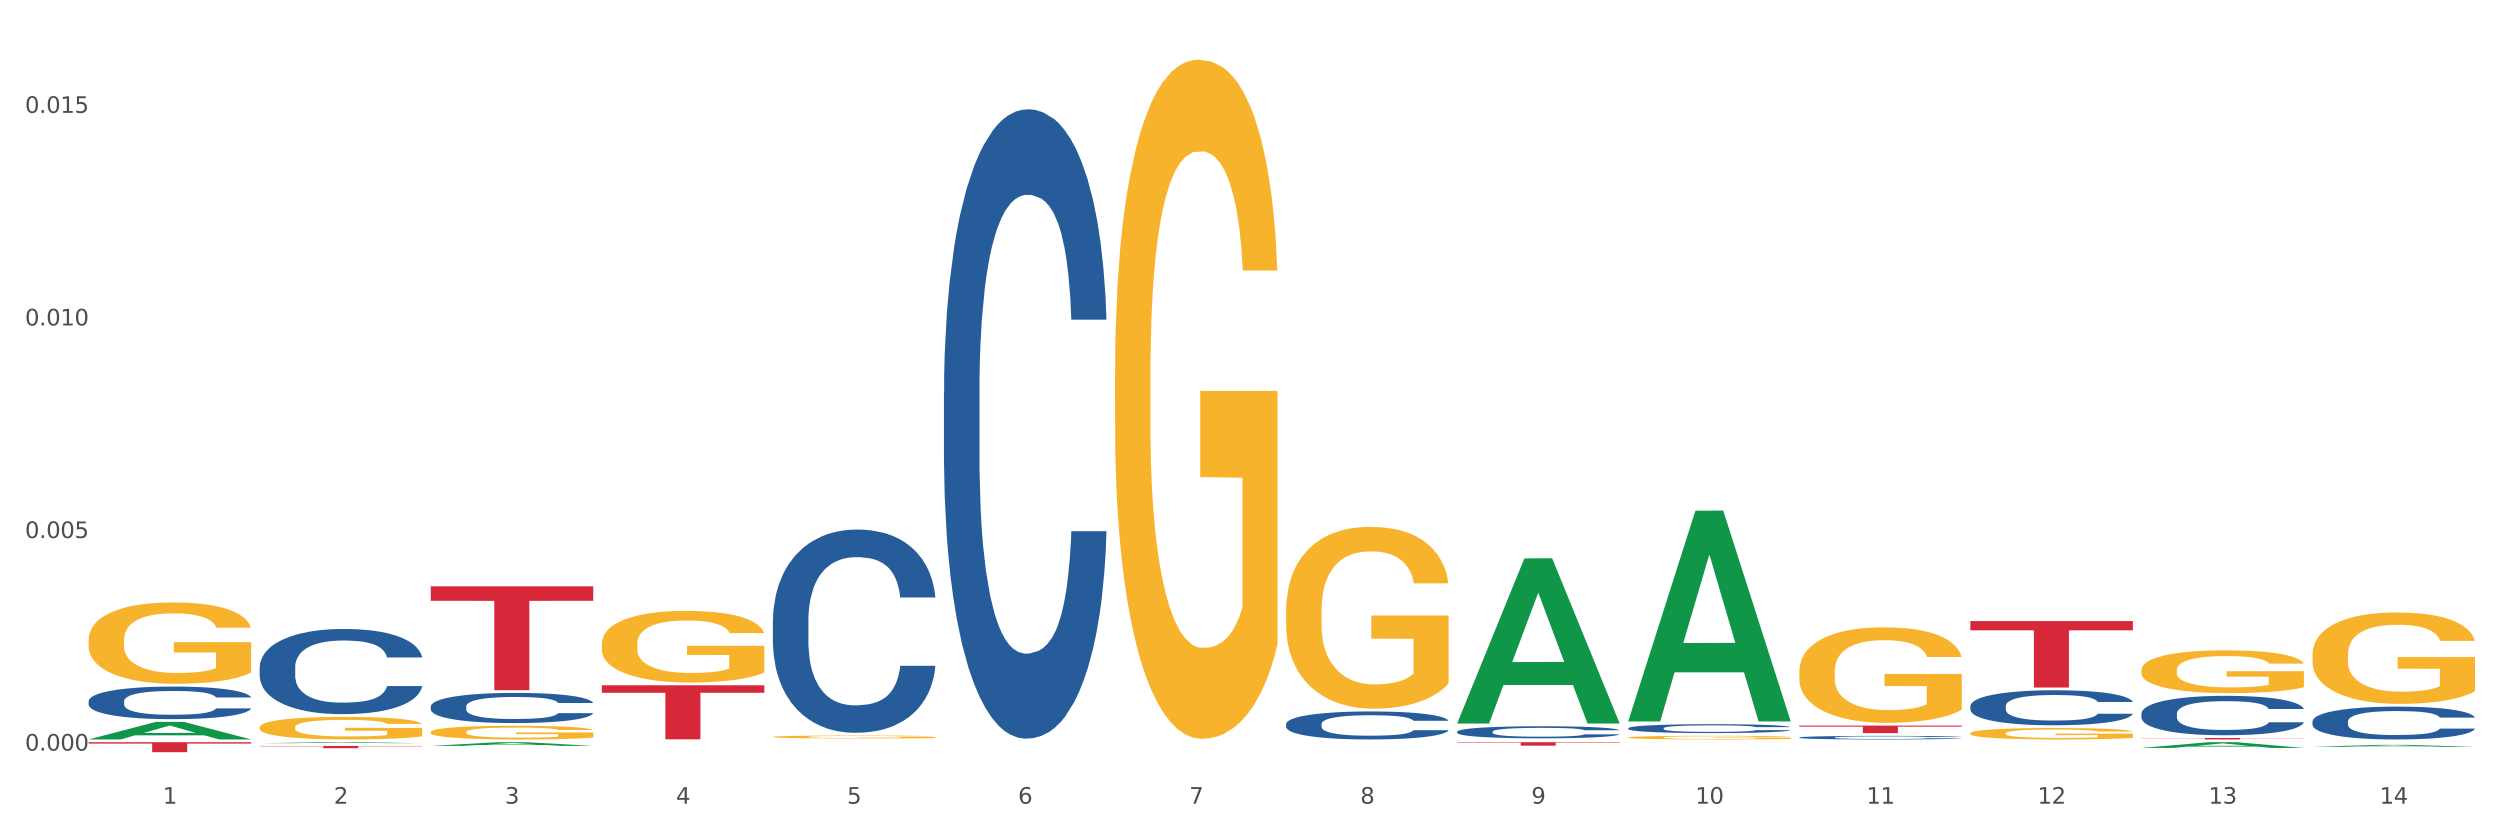 <?xml version="1.0" encoding="utf-8" standalone="no"?>
<!DOCTYPE svg PUBLIC "-//W3C//DTD SVG 1.1//EN"
  "http://www.w3.org/Graphics/SVG/1.1/DTD/svg11.dtd">
<svg xmlns:xlink="http://www.w3.org/1999/xlink" width="1080pt" height="360pt" viewBox="0 0 1080 360" xmlns="http://www.w3.org/2000/svg" version="1.1">
 <rect x="0" y="0" width="1080" height="360" fill="#333333" stroke="none"/>
 <defs>
  <style type="text/css">*{stroke-linejoin: round; stroke-linecap: butt}</style>
 </defs>
 <g id="figure_1">
  <g id="patch_1">
   <path d="M 0 360 
L 1080 360 
L 1080 0 
L 0 0 
z
" style="fill: #ffffff; stroke: #ffffff; stroke-linejoin: miter"/>
  </g>
  <g id="axes_1">
   <g id="matplotlib.axis_1">
    <g id="xtick_1">
     <g id="text_1">
      <!-- 1 -->
      <g style="fill: #4d4d4d" transform="translate(70.332 347.204) scale(0.096 -0.096)">
       <defs>
        <path id="DejaVuSans-31" d="M 794 531 
L 1825 531 
L 1825 4091 
L 703 3866 
L 703 4441 
L 1819 4666 
L 2450 4666 
L 2450 531 
L 3481 531 
L 3481 0 
L 794 0 
L 794 531 
z
" transform="scale(0.016)"/>
       </defs>
       <use xlink:href="#DejaVuSans-31"/>
      </g>
     </g>
    </g>
    <g id="xtick_2">
     <g id="text_2">
      <!-- 2 -->
      <g style="fill: #4d4d4d" transform="translate(144.233 347.204) scale(0.096 -0.096)">
       <defs>
        <path id="DejaVuSans-32" d="M 1228 531 
L 3431 531 
L 3431 0 
L 469 0 
L 469 531 
Q 828 903 1448 1529 
Q 2069 2156 2228 2338 
Q 2531 2678 2651 2914 
Q 2772 3150 2772 3378 
Q 2772 3750 2511 3984 
Q 2250 4219 1831 4219 
Q 1534 4219 1204 4116 
Q 875 4013 500 3803 
L 500 4441 
Q 881 4594 1212 4672 
Q 1544 4750 1819 4750 
Q 2544 4750 2975 4387 
Q 3406 4025 3406 3419 
Q 3406 3131 3298 2873 
Q 3191 2616 2906 2266 
Q 2828 2175 2409 1742 
Q 1991 1309 1228 531 
z
" transform="scale(0.016)"/>
       </defs>
       <use xlink:href="#DejaVuSans-32"/>
      </g>
     </g>
    </g>
    <g id="xtick_3">
     <g id="text_3">
      <!-- 3 -->
      <g style="fill: #4d4d4d" transform="translate(218.134 347.204) scale(0.096 -0.096)">
       <defs>
        <path id="DejaVuSans-33" d="M 2597 2516 
Q 3050 2419 3304 2112 
Q 3559 1806 3559 1356 
Q 3559 666 3084 287 
Q 2609 -91 1734 -91 
Q 1441 -91 1130 -33 
Q 819 25 488 141 
L 488 750 
Q 750 597 1062 519 
Q 1375 441 1716 441 
Q 2309 441 2620 675 
Q 2931 909 2931 1356 
Q 2931 1769 2642 2001 
Q 2353 2234 1838 2234 
L 1294 2234 
L 1294 2753 
L 1863 2753 
Q 2328 2753 2575 2939 
Q 2822 3125 2822 3475 
Q 2822 3834 2567 4026 
Q 2313 4219 1838 4219 
Q 1578 4219 1281 4162 
Q 984 4106 628 3988 
L 628 4550 
Q 988 4650 1302 4700 
Q 1616 4750 1894 4750 
Q 2613 4750 3031 4423 
Q 3450 4097 3450 3541 
Q 3450 3153 3228 2886 
Q 3006 2619 2597 2516 
z
" transform="scale(0.016)"/>
       </defs>
       <use xlink:href="#DejaVuSans-33"/>
      </g>
     </g>
    </g>
    <g id="xtick_4">
     <g id="text_4">
      <!-- 4 -->
      <g style="fill: #4d4d4d" transform="translate(292.034 347.204) scale(0.096 -0.096)">
       <defs>
        <path id="DejaVuSans-34" d="M 2419 4116 
L 825 1625 
L 2419 1625 
L 2419 4116 
z
M 2253 4666 
L 3047 4666 
L 3047 1625 
L 3713 1625 
L 3713 1100 
L 3047 1100 
L 3047 0 
L 2419 0 
L 2419 1100 
L 313 1100 
L 313 1709 
L 2253 4666 
z
" transform="scale(0.016)"/>
       </defs>
       <use xlink:href="#DejaVuSans-34"/>
      </g>
     </g>
    </g>
    <g id="xtick_5">
     <g id="text_5">
      <!-- 5 -->
      <g style="fill: #4d4d4d" transform="translate(365.935 347.204) scale(0.096 -0.096)">
       <defs>
        <path id="DejaVuSans-35" d="M 691 4666 
L 3169 4666 
L 3169 4134 
L 1269 4134 
L 1269 2991 
Q 1406 3038 1543 3061 
Q 1681 3084 1819 3084 
Q 2600 3084 3056 2656 
Q 3513 2228 3513 1497 
Q 3513 744 3044 326 
Q 2575 -91 1722 -91 
Q 1428 -91 1123 -41 
Q 819 9 494 109 
L 494 744 
Q 775 591 1075 516 
Q 1375 441 1709 441 
Q 2250 441 2565 725 
Q 2881 1009 2881 1497 
Q 2881 1984 2565 2268 
Q 2250 2553 1709 2553 
Q 1456 2553 1204 2497 
Q 953 2441 691 2322 
L 691 4666 
z
" transform="scale(0.016)"/>
       </defs>
       <use xlink:href="#DejaVuSans-35"/>
      </g>
     </g>
    </g>
    <g id="xtick_6">
     <g id="text_6">
      <!-- 6 -->
      <g style="fill: #4d4d4d" transform="translate(439.836 347.204) scale(0.096 -0.096)">
       <defs>
        <path id="DejaVuSans-36" d="M 2113 2584 
Q 1688 2584 1439 2293 
Q 1191 2003 1191 1497 
Q 1191 994 1439 701 
Q 1688 409 2113 409 
Q 2538 409 2786 701 
Q 3034 994 3034 1497 
Q 3034 2003 2786 2293 
Q 2538 2584 2113 2584 
z
M 3366 4563 
L 3366 3988 
Q 3128 4100 2886 4159 
Q 2644 4219 2406 4219 
Q 1781 4219 1451 3797 
Q 1122 3375 1075 2522 
Q 1259 2794 1537 2939 
Q 1816 3084 2150 3084 
Q 2853 3084 3261 2657 
Q 3669 2231 3669 1497 
Q 3669 778 3244 343 
Q 2819 -91 2113 -91 
Q 1303 -91 875 529 
Q 447 1150 447 2328 
Q 447 3434 972 4092 
Q 1497 4750 2381 4750 
Q 2619 4750 2861 4703 
Q 3103 4656 3366 4563 
z
" transform="scale(0.016)"/>
       </defs>
       <use xlink:href="#DejaVuSans-36"/>
      </g>
     </g>
    </g>
    <g id="xtick_7">
     <g id="text_7">
      <!-- 7 -->
      <g style="fill: #4d4d4d" transform="translate(513.737 347.204) scale(0.096 -0.096)">
       <defs>
        <path id="DejaVuSans-37" d="M 525 4666 
L 3525 4666 
L 3525 4397 
L 1831 0 
L 1172 0 
L 2766 4134 
L 525 4134 
L 525 4666 
z
" transform="scale(0.016)"/>
       </defs>
       <use xlink:href="#DejaVuSans-37"/>
      </g>
     </g>
    </g>
    <g id="xtick_8">
     <g id="text_8">
      <!-- 8 -->
      <g style="fill: #4d4d4d" transform="translate(587.638 347.204) scale(0.096 -0.096)">
       <defs>
        <path id="DejaVuSans-38" d="M 2034 2216 
Q 1584 2216 1326 1975 
Q 1069 1734 1069 1313 
Q 1069 891 1326 650 
Q 1584 409 2034 409 
Q 2484 409 2743 651 
Q 3003 894 3003 1313 
Q 3003 1734 2745 1975 
Q 2488 2216 2034 2216 
z
M 1403 2484 
Q 997 2584 770 2862 
Q 544 3141 544 3541 
Q 544 4100 942 4425 
Q 1341 4750 2034 4750 
Q 2731 4750 3128 4425 
Q 3525 4100 3525 3541 
Q 3525 3141 3298 2862 
Q 3072 2584 2669 2484 
Q 3125 2378 3379 2068 
Q 3634 1759 3634 1313 
Q 3634 634 3220 271 
Q 2806 -91 2034 -91 
Q 1263 -91 848 271 
Q 434 634 434 1313 
Q 434 1759 690 2068 
Q 947 2378 1403 2484 
z
M 1172 3481 
Q 1172 3119 1398 2916 
Q 1625 2713 2034 2713 
Q 2441 2713 2670 2916 
Q 2900 3119 2900 3481 
Q 2900 3844 2670 4047 
Q 2441 4250 2034 4250 
Q 1625 4250 1398 4047 
Q 1172 3844 1172 3481 
z
" transform="scale(0.016)"/>
       </defs>
       <use xlink:href="#DejaVuSans-38"/>
      </g>
     </g>
    </g>
    <g id="xtick_9">
     <g id="text_9">
      <!-- 9 -->
      <g style="fill: #4d4d4d" transform="translate(661.539 347.204) scale(0.096 -0.096)">
       <defs>
        <path id="DejaVuSans-39" d="M 703 97 
L 703 672 
Q 941 559 1184 500 
Q 1428 441 1663 441 
Q 2288 441 2617 861 
Q 2947 1281 2994 2138 
Q 2813 1869 2534 1725 
Q 2256 1581 1919 1581 
Q 1219 1581 811 2004 
Q 403 2428 403 3163 
Q 403 3881 828 4315 
Q 1253 4750 1959 4750 
Q 2769 4750 3195 4129 
Q 3622 3509 3622 2328 
Q 3622 1225 3098 567 
Q 2575 -91 1691 -91 
Q 1453 -91 1209 -44 
Q 966 3 703 97 
z
M 1959 2075 
Q 2384 2075 2632 2365 
Q 2881 2656 2881 3163 
Q 2881 3666 2632 3958 
Q 2384 4250 1959 4250 
Q 1534 4250 1286 3958 
Q 1038 3666 1038 3163 
Q 1038 2656 1286 2365 
Q 1534 2075 1959 2075 
z
" transform="scale(0.016)"/>
       </defs>
       <use xlink:href="#DejaVuSans-39"/>
      </g>
     </g>
    </g>
    <g id="xtick_10">
     <g id="text_10">
      <!-- 10 -->
      <g style="fill: #4d4d4d" transform="translate(732.386 347.204) scale(0.096 -0.096)">
       <defs>
        <path id="DejaVuSans-30" d="M 2034 4250 
Q 1547 4250 1301 3770 
Q 1056 3291 1056 2328 
Q 1056 1369 1301 889 
Q 1547 409 2034 409 
Q 2525 409 2770 889 
Q 3016 1369 3016 2328 
Q 3016 3291 2770 3770 
Q 2525 4250 2034 4250 
z
M 2034 4750 
Q 2819 4750 3233 4129 
Q 3647 3509 3647 2328 
Q 3647 1150 3233 529 
Q 2819 -91 2034 -91 
Q 1250 -91 836 529 
Q 422 1150 422 2328 
Q 422 3509 836 4129 
Q 1250 4750 2034 4750 
z
" transform="scale(0.016)"/>
       </defs>
       <use xlink:href="#DejaVuSans-31"/>
       <use xlink:href="#DejaVuSans-30" transform="translate(63.623 0)"/>
      </g>
     </g>
    </g>
    <g id="xtick_11">
     <g id="text_11">
      <!-- 11 -->
      <g style="fill: #4d4d4d" transform="translate(806.287 347.204) scale(0.096 -0.096)">
       <use xlink:href="#DejaVuSans-31"/>
       <use xlink:href="#DejaVuSans-31" transform="translate(63.623 0)"/>
      </g>
     </g>
    </g>
    <g id="xtick_12">
     <g id="text_12">
      <!-- 12 -->
      <g style="fill: #4d4d4d" transform="translate(880.187 347.204) scale(0.096 -0.096)">
       <use xlink:href="#DejaVuSans-31"/>
       <use xlink:href="#DejaVuSans-32" transform="translate(63.623 0)"/>
      </g>
     </g>
    </g>
    <g id="xtick_13">
     <g id="text_13">
      <!-- 13 -->
      <g style="fill: #4d4d4d" transform="translate(954.088 347.204) scale(0.096 -0.096)">
       <use xlink:href="#DejaVuSans-31"/>
       <use xlink:href="#DejaVuSans-33" transform="translate(63.623 0)"/>
      </g>
     </g>
    </g>
    <g id="xtick_14">
     <g id="text_14">
      <!-- 14 -->
      <g style="fill: #4d4d4d" transform="translate(1027.989 347.204) scale(0.096 -0.096)">
       <use xlink:href="#DejaVuSans-31"/>
       <use xlink:href="#DejaVuSans-34" transform="translate(63.623 0)"/>
      </g>
     </g>
    </g>
    <g id="xtick_15"/>
    <g id="xtick_16"/>
    <g id="xtick_17"/>
    <g id="xtick_18"/>
    <g id="xtick_19"/>
    <g id="xtick_20"/>
    <g id="xtick_21"/>
    <g id="xtick_22"/>
    <g id="xtick_23"/>
    <g id="xtick_24"/>
    <g id="xtick_25"/>
    <g id="xtick_26"/>
    <g id="xtick_27"/>
   </g>
   <g id="matplotlib.axis_2">
    <g id="ytick_1">
     <g id="text_15">
      <!-- 0.000 -->
      <g style="fill: #4d4d4d" transform="translate(10.8 324.268) scale(0.096 -0.096)">
       <defs>
        <path id="DejaVuSans-2e" d="M 684 794 
L 1344 794 
L 1344 0 
L 684 0 
L 684 794 
z
" transform="scale(0.016)"/>
       </defs>
       <use xlink:href="#DejaVuSans-30"/>
       <use xlink:href="#DejaVuSans-2e" transform="translate(63.623 0)"/>
       <use xlink:href="#DejaVuSans-30" transform="translate(95.41 0)"/>
       <use xlink:href="#DejaVuSans-30" transform="translate(159.033 0)"/>
       <use xlink:href="#DejaVuSans-30" transform="translate(222.656 0)"/>
      </g>
     </g>
    </g>
    <g id="ytick_2">
     <g id="text_16">
      <!-- 0.005 -->
      <g style="fill: #4d4d4d" transform="translate(10.8 232.435) scale(0.096 -0.096)">
       <use xlink:href="#DejaVuSans-30"/>
       <use xlink:href="#DejaVuSans-2e" transform="translate(63.623 0)"/>
       <use xlink:href="#DejaVuSans-30" transform="translate(95.41 0)"/>
       <use xlink:href="#DejaVuSans-30" transform="translate(159.033 0)"/>
       <use xlink:href="#DejaVuSans-35" transform="translate(222.656 0)"/>
      </g>
     </g>
    </g>
    <g id="ytick_3">
     <g id="text_17">
      <!-- 0.010 -->
      <g style="fill: #4d4d4d" transform="translate(10.8 140.601) scale(0.096 -0.096)">
       <use xlink:href="#DejaVuSans-30"/>
       <use xlink:href="#DejaVuSans-2e" transform="translate(63.623 0)"/>
       <use xlink:href="#DejaVuSans-30" transform="translate(95.41 0)"/>
       <use xlink:href="#DejaVuSans-31" transform="translate(159.033 0)"/>
       <use xlink:href="#DejaVuSans-30" transform="translate(222.656 0)"/>
      </g>
     </g>
    </g>
    <g id="ytick_4">
     <g id="text_18">
      <!-- 0.015 -->
      <g style="fill: #4d4d4d" transform="translate(10.8 48.768) scale(0.096 -0.096)">
       <use xlink:href="#DejaVuSans-30"/>
       <use xlink:href="#DejaVuSans-2e" transform="translate(63.623 0)"/>
       <use xlink:href="#DejaVuSans-30" transform="translate(95.41 0)"/>
       <use xlink:href="#DejaVuSans-31" transform="translate(159.033 0)"/>
       <use xlink:href="#DejaVuSans-35" transform="translate(222.656 0)"/>
      </g>
     </g>
    </g>
    <g id="ytick_5"/>
    <g id="ytick_6"/>
    <g id="ytick_7"/>
   </g>
   <g id="PolyCollection_1">
    <path d="M 38.283 320.621 
L 108.489 320.621 
L 108.489 321.223 
L 80.872 321.227 
L 80.872 324.95 
L 65.733 324.95 
L 65.733 321.227 
L 38.283 321.223 
L 38.283 320.625 
L 38.283 320.621 
z
" clip-path="url(#p5589950f6a)" style="fill: #d62839"/>
    <path d="M 112.184 322.25 
L 182.39 322.25 
L 182.39 322.384 
L 154.773 322.385 
L 154.773 323.216 
L 139.634 323.216 
L 139.634 322.385 
L 112.184 322.384 
L 112.184 322.25 
L 112.184 322.25 
z
" clip-path="url(#p5589950f6a)" style="fill: #d62839"/>
    <path d="M 186.085 253.299 
L 256.291 253.299 
L 256.291 259.532 
L 228.674 259.574 
L 228.674 298.154 
L 213.535 298.154 
L 213.535 259.574 
L 186.085 259.532 
L 186.085 253.341 
L 186.085 253.299 
z
" clip-path="url(#p5589950f6a)" style="fill: #d62839"/>
    <path d="M 259.986 296.033 
L 330.191 296.033 
L 330.191 299.28 
L 302.575 299.302 
L 302.575 319.397 
L 287.436 319.397 
L 287.436 299.302 
L 259.986 299.28 
L 259.986 296.055 
L 259.986 296.033 
z
" clip-path="url(#p5589950f6a)" style="fill: #d62839"/>
    <path d="M 629.49 320.621 
L 699.696 320.621 
L 699.696 320.83 
L 672.079 320.832 
L 672.079 322.127 
L 656.94 322.127 
L 656.94 320.832 
L 629.49 320.83 
L 629.49 320.623 
L 629.49 320.621 
z
" clip-path="url(#p5589950f6a)" style="fill: #d62839"/>
    <path d="M 703.391 320.621 
L 773.597 320.621 
L 773.597 320.623 
L 745.98 320.623 
L 745.98 320.638 
L 730.841 320.638 
L 730.841 320.623 
L 703.391 320.623 
L 703.391 320.621 
L 703.391 320.621 
z
" clip-path="url(#p5589950f6a)" style="fill: #d62839"/>
    <path d="M 777.292 313.453 
L 847.497 313.453 
L 847.497 313.907 
L 819.881 313.91 
L 819.881 316.72 
L 804.742 316.72 
L 804.742 313.91 
L 777.292 313.907 
L 777.292 313.456 
L 777.292 313.453 
z
" clip-path="url(#p5589950f6a)" style="fill: #d62839"/>
    <path d="M 851.192 268.302 
L 921.398 268.302 
L 921.398 272.292 
L 893.782 272.319 
L 893.782 297.016 
L 878.643 297.016 
L 878.643 272.319 
L 851.192 272.292 
L 851.192 268.329 
L 851.192 268.302 
z
" clip-path="url(#p5589950f6a)" style="fill: #d62839"/>
    <path d="M 925.093 318.806 
L 995.299 318.806 
L 995.299 318.894 
L 967.683 318.895 
L 967.683 319.442 
L 952.543 319.442 
L 952.543 318.895 
L 925.093 318.894 
L 925.093 318.807 
L 925.093 318.806 
z
" clip-path="url(#p5589950f6a)" style="fill: #d62839"/>
    <path d="M 112.184 314.196 
L 112.267 314.187 
L 112.267 313.866 
L 112.433 313.59 
L 113.261 312.922 
L 114.505 312.37 
L 115.416 312.076 
L 116.328 311.835 
L 117.406 311.595 
L 118.732 311.345 
L 121.136 310.98 
L 122.628 310.793 
L 124.451 310.597 
L 127.767 310.312 
L 130.17 310.152 
L 132.657 310.018 
L 136.719 309.858 
L 139.371 309.787 
L 142.189 309.733 
L 145.588 309.698 
L 148.157 309.689 
L 153.793 309.715 
L 158.601 309.796 
L 160.922 309.858 
L 163.906 309.965 
L 165.481 310.036 
L 168.05 310.179 
L 170.703 310.366 
L 172.526 310.526 
L 175.261 310.829 
L 177.334 311.132 
L 179.24 311.506 
L 180.235 311.764 
L 180.981 312.005 
L 181.644 312.281 
L 182.307 312.717 
L 167.387 312.717 
L 166.807 312.405 
L 165.895 312.111 
L 164.569 311.826 
L 163.408 311.648 
L 161.419 311.426 
L 159.596 311.283 
L 157.689 311.176 
L 155.368 311.087 
L 153.545 311.043 
L 150.975 311.007 
L 145.919 311.016 
L 142.521 311.087 
L 140.2 311.176 
L 138.708 311.256 
L 137.382 311.345 
L 135.89 311.47 
L 134.149 311.657 
L 132.906 311.826 
L 131.662 312.04 
L 130.668 312.254 
L 129.756 312.503 
L 129.01 312.77 
L 128.43 313.047 
L 127.933 313.385 
L 127.518 313.946 
L 127.518 315.166 
L 127.684 315.443 
L 128.098 315.808 
L 128.596 316.084 
L 129.424 316.413 
L 130.17 316.636 
L 131.58 316.957 
L 133.154 317.224 
L 134.398 317.393 
L 135.641 317.536 
L 137.796 317.732 
L 140.2 317.892 
L 142.272 317.99 
L 145.09 318.079 
L 146.997 318.115 
L 148.654 318.132 
L 152.716 318.132 
L 155.617 318.106 
L 158.85 318.043 
L 161.336 317.963 
L 163.408 317.865 
L 165.729 317.705 
L 167.221 317.553 
L 167.221 315.692 
L 148.986 315.683 
L 148.986 314.445 
L 182.39 314.445 
L 182.39 318.079 
L 180.981 318.266 
L 179.406 318.435 
L 177.748 318.587 
L 175.261 318.774 
L 172.277 318.952 
L 169.625 319.077 
L 166.807 319.183 
L 163.491 319.281 
L 159.181 319.37 
L 156.529 319.406 
L 153.213 319.433 
L 149.318 319.442 
L 145.919 319.424 
L 142.604 319.379 
L 139.122 319.299 
L 135.724 319.183 
L 133.154 319.068 
L 130.585 318.925 
L 127.85 318.738 
L 125.695 318.56 
L 124.037 318.4 
L 122.213 318.195 
L 120.224 317.928 
L 118.732 317.687 
L 117.406 317.438 
L 115.997 317.117 
L 115.002 316.841 
L 114.007 316.494 
L 113.427 316.235 
L 112.764 315.834 
L 112.267 315.273 
L 112.184 314.196 
z
" clip-path="url(#p5589950f6a)" style="fill: #f7b32b"/>
    <path d="M 38.283 276.503 
L 38.366 276.471 
L 38.366 275.315 
L 38.532 274.319 
L 39.361 271.911 
L 40.604 269.919 
L 41.516 268.86 
L 42.427 267.993 
L 43.505 267.125 
L 44.831 266.226 
L 47.235 264.909 
L 48.727 264.235 
L 50.55 263.528 
L 53.866 262.501 
L 56.27 261.923 
L 58.756 261.441 
L 62.818 260.863 
L 65.47 260.606 
L 68.288 260.413 
L 71.687 260.285 
L 74.256 260.253 
L 79.893 260.349 
L 84.7 260.638 
L 87.021 260.863 
L 90.005 261.248 
L 91.58 261.505 
L 94.149 262.019 
L 96.802 262.693 
L 98.625 263.272 
L 101.36 264.363 
L 103.433 265.455 
L 105.339 266.804 
L 106.334 267.736 
L 107.08 268.603 
L 107.743 269.598 
L 108.406 271.172 
L 93.486 271.172 
L 92.906 270.048 
L 91.994 268.988 
L 90.668 267.96 
L 89.508 267.318 
L 87.518 266.515 
L 85.695 266.001 
L 83.788 265.616 
L 81.467 265.295 
L 79.644 265.134 
L 77.074 265.006 
L 72.018 265.038 
L 68.62 265.295 
L 66.299 265.616 
L 64.807 265.905 
L 63.481 266.226 
L 61.989 266.676 
L 60.248 267.35 
L 59.005 267.96 
L 57.762 268.731 
L 56.767 269.502 
L 55.855 270.401 
L 55.109 271.365 
L 54.529 272.36 
L 54.032 273.581 
L 53.617 275.604 
L 53.617 280.004 
L 53.783 280.999 
L 54.197 282.316 
L 54.695 283.312 
L 55.524 284.5 
L 56.27 285.303 
L 57.679 286.459 
L 59.254 287.423 
L 60.497 288.033 
L 61.74 288.547 
L 63.895 289.253 
L 66.299 289.831 
L 68.371 290.184 
L 71.189 290.506 
L 73.096 290.634 
L 74.754 290.698 
L 78.815 290.698 
L 81.716 290.602 
L 84.949 290.377 
L 87.435 290.088 
L 89.508 289.735 
L 91.828 289.157 
L 93.32 288.611 
L 93.32 281.899 
L 75.085 281.867 
L 75.085 277.402 
L 108.489 277.402 
L 108.489 290.506 
L 107.08 291.18 
L 105.505 291.79 
L 103.847 292.336 
L 101.36 293.011 
L 98.377 293.653 
L 95.724 294.103 
L 92.906 294.488 
L 89.59 294.841 
L 85.28 295.162 
L 82.628 295.291 
L 79.312 295.387 
L 75.417 295.419 
L 72.018 295.355 
L 68.703 295.195 
L 65.221 294.905 
L 61.823 294.488 
L 59.254 294.07 
L 56.684 293.557 
L 53.949 292.882 
L 51.794 292.24 
L 50.136 291.662 
L 48.312 290.923 
L 46.323 289.96 
L 44.831 289.093 
L 43.505 288.193 
L 42.096 287.037 
L 41.101 286.042 
L 40.107 284.789 
L 39.526 283.858 
L 38.863 282.412 
L 38.366 280.389 
L 38.283 276.503 
z
" clip-path="url(#p5589950f6a)" style="fill: #f7b32b"/>
    <path d="M 555.589 263.915 
L 555.672 263.843 
L 555.672 261.26 
L 555.838 259.036 
L 556.667 253.655 
L 557.91 249.207 
L 558.822 246.84 
L 559.733 244.903 
L 560.811 242.966 
L 562.137 240.957 
L 564.541 238.015 
L 566.033 236.509 
L 567.856 234.93 
L 571.172 232.635 
L 573.576 231.343 
L 576.062 230.267 
L 580.124 228.976 
L 582.776 228.402 
L 585.594 227.971 
L 588.993 227.684 
L 591.562 227.612 
L 597.199 227.828 
L 602.006 228.473 
L 604.327 228.976 
L 607.311 229.837 
L 608.886 230.41 
L 611.455 231.558 
L 614.108 233.065 
L 615.931 234.356 
L 618.667 236.796 
L 620.739 239.235 
L 622.645 242.248 
L 623.64 244.329 
L 624.386 246.266 
L 625.049 248.49 
L 625.712 252.005 
L 610.792 252.005 
L 610.212 249.494 
L 609.3 247.127 
L 607.974 244.831 
L 606.814 243.396 
L 604.824 241.602 
L 603.001 240.455 
L 601.094 239.594 
L 598.773 238.876 
L 596.95 238.517 
L 594.38 238.231 
L 589.324 238.302 
L 585.926 238.876 
L 583.605 239.594 
L 582.113 240.239 
L 580.787 240.957 
L 579.295 241.961 
L 577.554 243.468 
L 576.311 244.831 
L 575.068 246.553 
L 574.073 248.275 
L 573.161 250.283 
L 572.415 252.436 
L 571.835 254.66 
L 571.338 257.386 
L 570.923 261.906 
L 570.923 271.735 
L 571.089 273.959 
L 571.503 276.9 
L 572.001 279.124 
L 572.83 281.779 
L 573.576 283.573 
L 574.985 286.155 
L 576.56 288.308 
L 577.803 289.671 
L 579.046 290.819 
L 581.201 292.397 
L 583.605 293.688 
L 585.677 294.478 
L 588.495 295.195 
L 590.402 295.482 
L 592.06 295.625 
L 596.121 295.625 
L 599.022 295.41 
L 602.255 294.908 
L 604.741 294.262 
L 606.814 293.473 
L 609.134 292.182 
L 610.626 290.962 
L 610.626 275.968 
L 592.391 275.896 
L 592.391 265.924 
L 625.795 265.924 
L 625.795 295.195 
L 624.386 296.702 
L 622.811 298.065 
L 621.153 299.284 
L 618.667 300.791 
L 615.683 302.226 
L 613.03 303.23 
L 610.212 304.091 
L 606.896 304.88 
L 602.586 305.598 
L 599.934 305.885 
L 596.618 306.1 
L 592.723 306.172 
L 589.324 306.028 
L 586.009 305.67 
L 582.527 305.024 
L 579.129 304.091 
L 576.56 303.159 
L 573.99 302.011 
L 571.255 300.504 
L 569.1 299.069 
L 567.442 297.778 
L 565.618 296.128 
L 563.629 293.975 
L 562.137 292.038 
L 560.811 290.029 
L 559.402 287.447 
L 558.407 285.223 
L 557.413 282.425 
L 556.832 280.344 
L 556.169 277.116 
L 555.672 272.596 
L 555.589 263.915 
z
" clip-path="url(#p5589950f6a)" style="fill: #f7b32b"/>
    <path d="M 703.391 318.596 
L 703.474 318.594 
L 703.474 318.543 
L 703.639 318.498 
L 704.468 318.39 
L 705.712 318.301 
L 706.623 318.254 
L 707.535 318.215 
L 708.613 318.176 
L 709.939 318.136 
L 712.343 318.077 
L 713.835 318.047 
L 715.658 318.015 
L 718.974 317.969 
L 721.377 317.944 
L 723.864 317.922 
L 727.925 317.896 
L 730.578 317.885 
L 733.396 317.876 
L 736.794 317.87 
L 739.364 317.869 
L 745 317.873 
L 749.808 317.886 
L 752.129 317.896 
L 755.113 317.913 
L 756.687 317.925 
L 759.257 317.948 
L 761.909 317.978 
L 763.733 318.004 
L 766.468 318.053 
L 768.54 318.102 
L 770.447 318.162 
L 771.441 318.204 
L 772.187 318.242 
L 772.851 318.287 
L 773.514 318.357 
L 758.594 318.357 
L 758.014 318.307 
L 757.102 318.26 
L 755.776 318.214 
L 754.615 318.185 
L 752.626 318.149 
L 750.802 318.126 
L 748.896 318.109 
L 746.575 318.094 
L 744.752 318.087 
L 742.182 318.081 
L 737.126 318.083 
L 733.728 318.094 
L 731.407 318.109 
L 729.915 318.122 
L 728.589 318.136 
L 727.097 318.156 
L 725.356 318.186 
L 724.113 318.214 
L 722.869 318.248 
L 721.875 318.283 
L 720.963 318.323 
L 720.217 318.366 
L 719.637 318.41 
L 719.139 318.465 
L 718.725 318.555 
L 718.725 318.752 
L 718.891 318.797 
L 719.305 318.856 
L 719.802 318.9 
L 720.631 318.953 
L 721.377 318.989 
L 722.786 319.041 
L 724.361 319.084 
L 725.605 319.111 
L 726.848 319.134 
L 729.003 319.166 
L 731.407 319.192 
L 733.479 319.208 
L 736.297 319.222 
L 738.204 319.228 
L 739.861 319.231 
L 743.923 319.231 
L 746.824 319.226 
L 750.056 319.216 
L 752.543 319.203 
L 754.615 319.187 
L 756.936 319.162 
L 758.428 319.137 
L 758.428 318.837 
L 740.193 318.836 
L 740.193 318.636 
L 773.597 318.636 
L 773.597 319.222 
L 772.187 319.252 
L 770.613 319.279 
L 768.955 319.304 
L 766.468 319.334 
L 763.484 319.363 
L 760.832 319.383 
L 758.014 319.4 
L 754.698 319.416 
L 750.388 319.43 
L 747.736 319.436 
L 744.42 319.44 
L 740.524 319.442 
L 737.126 319.439 
L 733.811 319.432 
L 730.329 319.419 
L 726.931 319.4 
L 724.361 319.381 
L 721.792 319.358 
L 719.057 319.328 
L 716.901 319.299 
L 715.244 319.274 
L 713.42 319.241 
L 711.431 319.197 
L 709.939 319.159 
L 708.613 319.118 
L 707.204 319.067 
L 706.209 319.022 
L 705.214 318.966 
L 704.634 318.925 
L 703.971 318.86 
L 703.474 318.769 
L 703.391 318.596 
z
" clip-path="url(#p5589950f6a)" style="fill: #f7b32b"/>
    <path d="M 777.292 290.082 
L 777.374 290.044 
L 777.374 288.688 
L 777.54 287.52 
L 778.369 284.694 
L 779.612 282.358 
L 780.524 281.115 
L 781.436 280.098 
L 782.514 279.08 
L 783.84 278.025 
L 786.243 276.481 
L 787.735 275.689 
L 789.559 274.86 
L 792.874 273.655 
L 795.278 272.977 
L 797.765 272.411 
L 801.826 271.733 
L 804.479 271.432 
L 807.297 271.206 
L 810.695 271.055 
L 813.265 271.017 
L 818.901 271.13 
L 823.709 271.47 
L 826.03 271.733 
L 829.013 272.185 
L 830.588 272.487 
L 833.158 273.09 
L 835.81 273.881 
L 837.634 274.559 
L 840.369 275.84 
L 842.441 277.121 
L 844.348 278.704 
L 845.342 279.796 
L 846.088 280.813 
L 846.751 281.981 
L 847.415 283.828 
L 832.495 283.828 
L 831.915 282.509 
L 831.003 281.266 
L 829.677 280.06 
L 828.516 279.306 
L 826.527 278.364 
L 824.703 277.762 
L 822.797 277.309 
L 820.476 276.933 
L 818.653 276.744 
L 816.083 276.594 
L 811.027 276.631 
L 807.628 276.933 
L 805.308 277.309 
L 803.816 277.649 
L 802.489 278.025 
L 800.997 278.553 
L 799.257 279.344 
L 798.014 280.06 
L 796.77 280.964 
L 795.776 281.868 
L 794.864 282.923 
L 794.118 284.054 
L 793.538 285.222 
L 793.04 286.653 
L 792.626 289.027 
L 792.626 294.189 
L 792.792 295.357 
L 793.206 296.902 
L 793.703 298.069 
L 794.532 299.464 
L 795.278 300.405 
L 796.687 301.762 
L 798.262 302.892 
L 799.505 303.608 
L 800.749 304.211 
L 802.904 305.04 
L 805.308 305.718 
L 807.38 306.132 
L 810.198 306.509 
L 812.104 306.66 
L 813.762 306.735 
L 817.824 306.735 
L 820.725 306.622 
L 823.957 306.358 
L 826.444 306.019 
L 828.516 305.605 
L 830.837 304.927 
L 832.329 304.286 
L 832.329 296.412 
L 814.094 296.374 
L 814.094 291.137 
L 847.497 291.137 
L 847.497 306.509 
L 846.088 307.3 
L 844.513 308.016 
L 842.856 308.657 
L 840.369 309.448 
L 837.385 310.201 
L 834.733 310.729 
L 831.915 311.181 
L 828.599 311.596 
L 824.289 311.972 
L 821.636 312.123 
L 818.321 312.236 
L 814.425 312.274 
L 811.027 312.198 
L 807.711 312.01 
L 804.23 311.671 
L 800.832 311.181 
L 798.262 310.691 
L 795.693 310.088 
L 792.957 309.297 
L 790.802 308.544 
L 789.145 307.865 
L 787.321 306.999 
L 785.332 305.869 
L 783.84 304.851 
L 782.514 303.796 
L 781.104 302.44 
L 780.11 301.272 
L 779.115 299.803 
L 778.535 298.71 
L 777.872 297.015 
L 777.374 294.641 
L 777.292 290.082 
z
" clip-path="url(#p5589950f6a)" style="fill: #f7b32b"/>
    <path d="M 851.192 316.783 
L 851.275 316.779 
L 851.275 316.616 
L 851.441 316.476 
L 852.27 316.138 
L 853.513 315.858 
L 854.425 315.709 
L 855.337 315.587 
L 856.414 315.465 
L 857.741 315.339 
L 860.144 315.154 
L 861.636 315.059 
L 863.46 314.96 
L 866.775 314.816 
L 869.179 314.734 
L 871.666 314.667 
L 875.727 314.585 
L 878.38 314.549 
L 881.198 314.522 
L 884.596 314.504 
L 887.166 314.5 
L 892.802 314.513 
L 897.61 314.554 
L 899.93 314.585 
L 902.914 314.64 
L 904.489 314.676 
L 907.059 314.748 
L 909.711 314.843 
L 911.535 314.924 
L 914.27 315.077 
L 916.342 315.231 
L 918.249 315.42 
L 919.243 315.551 
L 919.989 315.673 
L 920.652 315.813 
L 921.315 316.034 
L 906.396 316.034 
L 905.815 315.876 
L 904.904 315.727 
L 903.577 315.583 
L 902.417 315.493 
L 900.428 315.38 
L 898.604 315.307 
L 896.698 315.253 
L 894.377 315.208 
L 892.553 315.186 
L 889.984 315.168 
L 884.928 315.172 
L 881.529 315.208 
L 879.208 315.253 
L 877.717 315.294 
L 876.39 315.339 
L 874.898 315.402 
L 873.158 315.497 
L 871.914 315.583 
L 870.671 315.691 
L 869.676 315.799 
L 868.765 315.926 
L 868.019 316.061 
L 867.438 316.201 
L 866.941 316.373 
L 866.527 316.657 
L 866.527 317.275 
L 866.692 317.415 
L 867.107 317.6 
L 867.604 317.74 
L 868.433 317.907 
L 869.179 318.02 
L 870.588 318.182 
L 872.163 318.318 
L 873.406 318.404 
L 874.65 318.476 
L 876.805 318.575 
L 879.208 318.656 
L 881.281 318.706 
L 884.099 318.751 
L 886.005 318.769 
L 887.663 318.778 
L 891.725 318.778 
L 894.626 318.765 
L 897.858 318.733 
L 900.345 318.692 
L 902.417 318.643 
L 904.738 318.562 
L 906.23 318.485 
L 906.23 317.542 
L 887.995 317.537 
L 887.995 316.91 
L 921.398 316.91 
L 921.398 318.751 
L 919.989 318.846 
L 918.414 318.932 
L 916.757 319.008 
L 914.27 319.103 
L 911.286 319.193 
L 908.634 319.257 
L 905.815 319.311 
L 902.5 319.36 
L 898.19 319.406 
L 895.537 319.424 
L 892.222 319.437 
L 888.326 319.442 
L 884.928 319.433 
L 881.612 319.41 
L 878.131 319.369 
L 874.733 319.311 
L 872.163 319.252 
L 869.594 319.18 
L 866.858 319.085 
L 864.703 318.995 
L 863.045 318.914 
L 861.222 318.81 
L 859.233 318.674 
L 857.741 318.553 
L 856.414 318.426 
L 855.005 318.264 
L 854.011 318.124 
L 853.016 317.948 
L 852.436 317.817 
L 851.773 317.614 
L 851.275 317.329 
L 851.192 316.783 
z
" clip-path="url(#p5589950f6a)" style="fill: #f7b32b"/>
    <path d="M 925.093 289.487 
L 925.176 289.47 
L 925.176 288.863 
L 925.342 288.34 
L 926.171 287.075 
L 927.414 286.03 
L 928.326 285.473 
L 929.238 285.018 
L 930.315 284.563 
L 931.641 284.09 
L 934.045 283.399 
L 935.537 283.045 
L 937.361 282.674 
L 940.676 282.134 
L 943.08 281.831 
L 945.567 281.578 
L 949.628 281.274 
L 952.28 281.139 
L 955.099 281.038 
L 958.497 280.971 
L 961.067 280.954 
L 966.703 281.004 
L 971.51 281.156 
L 973.831 281.274 
L 976.815 281.477 
L 978.39 281.611 
L 980.96 281.881 
L 983.612 282.235 
L 985.436 282.539 
L 988.171 283.112 
L 990.243 283.686 
L 992.149 284.394 
L 993.144 284.883 
L 993.89 285.338 
L 994.553 285.861 
L 995.216 286.688 
L 980.296 286.688 
L 979.716 286.097 
L 978.805 285.541 
L 977.478 285.001 
L 976.318 284.664 
L 974.329 284.242 
L 972.505 283.972 
L 970.599 283.77 
L 968.278 283.601 
L 966.454 283.517 
L 963.885 283.45 
L 958.829 283.467 
L 955.43 283.601 
L 953.109 283.77 
L 951.617 283.922 
L 950.291 284.09 
L 948.799 284.327 
L 947.059 284.681 
L 945.815 285.001 
L 944.572 285.406 
L 943.577 285.811 
L 942.665 286.283 
L 941.92 286.789 
L 941.339 287.312 
L 940.842 287.952 
L 940.428 289.015 
L 940.428 291.325 
L 940.593 291.848 
L 941.008 292.539 
L 941.505 293.062 
L 942.334 293.686 
L 943.08 294.108 
L 944.489 294.715 
L 946.064 295.221 
L 947.307 295.541 
L 948.551 295.811 
L 950.706 296.182 
L 953.109 296.486 
L 955.182 296.671 
L 958 296.84 
L 959.906 296.907 
L 961.564 296.941 
L 965.625 296.941 
L 968.526 296.89 
L 971.759 296.772 
L 974.246 296.62 
L 976.318 296.435 
L 978.639 296.131 
L 980.131 295.845 
L 980.131 292.32 
L 961.895 292.303 
L 961.895 289.959 
L 995.299 289.959 
L 995.299 296.84 
L 993.89 297.194 
L 992.315 297.514 
L 990.657 297.801 
L 988.171 298.155 
L 985.187 298.492 
L 982.534 298.728 
L 979.716 298.931 
L 976.401 299.116 
L 972.091 299.285 
L 969.438 299.352 
L 966.123 299.403 
L 962.227 299.42 
L 958.829 299.386 
L 955.513 299.302 
L 952.032 299.15 
L 948.633 298.931 
L 946.064 298.712 
L 943.494 298.442 
L 940.759 298.088 
L 938.604 297.75 
L 936.946 297.447 
L 935.123 297.059 
L 933.133 296.553 
L 931.641 296.098 
L 930.315 295.625 
L 928.906 295.018 
L 927.912 294.496 
L 926.917 293.838 
L 926.337 293.349 
L 925.674 292.59 
L 925.176 291.527 
L 925.093 289.487 
z
" clip-path="url(#p5589950f6a)" style="fill: #f7b32b"/>
    <path d="M 998.994 282.838 
L 999.077 282.802 
L 999.077 281.504 
L 999.243 280.386 
L 1000.072 277.681 
L 1001.315 275.445 
L 1002.227 274.254 
L 1003.139 273.281 
L 1004.216 272.307 
L 1005.542 271.297 
L 1007.946 269.818 
L 1009.438 269.061 
L 1011.262 268.267 
L 1014.577 267.113 
L 1016.981 266.464 
L 1019.467 265.923 
L 1023.529 265.274 
L 1026.181 264.985 
L 1029 264.769 
L 1032.398 264.625 
L 1034.967 264.588 
L 1040.604 264.697 
L 1045.411 265.021 
L 1047.732 265.274 
L 1050.716 265.707 
L 1052.291 265.995 
L 1054.86 266.572 
L 1057.513 267.33 
L 1059.336 267.979 
L 1062.072 269.205 
L 1064.144 270.431 
L 1066.05 271.946 
L 1067.045 272.992 
L 1067.791 273.966 
L 1068.454 275.084 
L 1069.117 276.851 
L 1054.197 276.851 
L 1053.617 275.589 
L 1052.705 274.399 
L 1051.379 273.244 
L 1050.219 272.523 
L 1048.229 271.621 
L 1046.406 271.044 
L 1044.499 270.612 
L 1042.179 270.251 
L 1040.355 270.071 
L 1037.786 269.926 
L 1032.729 269.962 
L 1029.331 270.251 
L 1027.01 270.612 
L 1025.518 270.936 
L 1024.192 271.297 
L 1022.7 271.802 
L 1020.959 272.559 
L 1019.716 273.244 
L 1018.473 274.11 
L 1017.478 274.976 
L 1016.566 275.986 
L 1015.82 277.068 
L 1015.24 278.186 
L 1014.743 279.556 
L 1014.328 281.828 
L 1014.328 286.769 
L 1014.494 287.887 
L 1014.909 289.366 
L 1015.406 290.484 
L 1016.235 291.819 
L 1016.981 292.72 
L 1018.39 294.019 
L 1019.965 295.101 
L 1021.208 295.786 
L 1022.451 296.363 
L 1024.606 297.157 
L 1027.01 297.806 
L 1029.082 298.203 
L 1031.901 298.563 
L 1033.807 298.707 
L 1035.465 298.78 
L 1039.526 298.78 
L 1042.427 298.671 
L 1045.66 298.419 
L 1048.147 298.094 
L 1050.219 297.698 
L 1052.54 297.048 
L 1054.032 296.435 
L 1054.032 288.897 
L 1035.796 288.861 
L 1035.796 283.848 
L 1069.2 283.848 
L 1069.2 298.563 
L 1067.791 299.321 
L 1066.216 300.006 
L 1064.558 300.619 
L 1062.072 301.376 
L 1059.088 302.098 
L 1056.435 302.603 
L 1053.617 303.035 
L 1050.302 303.432 
L 1045.991 303.793 
L 1043.339 303.937 
L 1040.024 304.045 
L 1036.128 304.081 
L 1032.729 304.009 
L 1029.414 303.829 
L 1025.933 303.504 
L 1022.534 303.035 
L 1019.965 302.567 
L 1017.395 301.99 
L 1014.66 301.232 
L 1012.505 300.511 
L 1010.847 299.862 
L 1009.024 299.032 
L 1007.034 297.95 
L 1005.542 296.976 
L 1004.216 295.966 
L 1002.807 294.668 
L 1001.812 293.55 
L 1000.818 292.143 
L 1000.237 291.097 
L 999.574 289.474 
L 999.077 287.202 
L 998.994 282.838 
z
" clip-path="url(#p5589950f6a)" style="fill: #f7b32b"/>
    <path d="M 186.085 322.214 
L 186.157 322.213 
L 215.108 320.623 
L 227.123 320.621 
L 256.291 322.217 
L 242.394 322.217 
L 236.097 321.845 
L 206.206 321.845 
L 205.988 321.851 
L 199.909 322.217 
L 186.085 322.217 
L 186.085 322.214 
L 209.969 321.624 
L 232.334 321.622 
L 221.26 320.961 
L 221.115 320.958 
L 220.97 320.963 
L 209.897 321.622 
L 209.969 321.624 
L 186.085 322.214 
z
" clip-path="url(#p5589950f6a)" style="fill: #109648"/>
    <path d="M 629.49 312.424 
L 629.562 312.357 
L 658.513 241.224 
L 670.528 241.157 
L 699.696 312.558 
L 685.799 312.558 
L 679.502 295.931 
L 649.611 295.931 
L 649.394 296.199 
L 643.314 312.558 
L 629.49 312.558 
L 629.49 312.424 
L 653.374 286.009 
L 675.739 285.942 
L 664.665 256.376 
L 664.52 256.242 
L 664.376 256.443 
L 653.302 285.942 
L 653.374 286.009 
L 629.49 312.424 
z
" clip-path="url(#p5589950f6a)" style="fill: #109648"/>
    <path d="M 703.391 311.498 
L 703.463 311.413 
L 732.414 220.638 
L 744.429 220.553 
L 773.597 311.669 
L 759.7 311.669 
L 753.403 290.451 
L 723.512 290.451 
L 723.294 290.794 
L 717.215 311.669 
L 703.391 311.669 
L 703.391 311.498 
L 727.275 277.789 
L 749.64 277.704 
L 738.566 239.974 
L 738.421 239.803 
L 738.277 240.059 
L 727.203 277.704 
L 727.275 277.789 
L 703.391 311.498 
z
" clip-path="url(#p5589950f6a)" style="fill: #109648"/>
    <path d="M 925.093 323.105 
L 925.166 323.103 
L 954.117 320.623 
L 966.131 320.621 
L 995.299 323.11 
L 981.403 323.11 
L 975.106 322.531 
L 945.214 322.531 
L 944.997 322.54 
L 938.917 323.11 
L 925.093 323.11 
L 925.093 323.105 
L 948.978 322.185 
L 971.342 322.182 
L 960.269 321.152 
L 960.124 321.147 
L 959.979 321.154 
L 948.905 322.182 
L 948.978 322.185 
L 925.093 323.105 
z
" clip-path="url(#p5589950f6a)" style="fill: #109648"/>
    <path d="M 998.994 322.636 
L 999.067 322.635 
L 1028.017 321.78 
L 1040.032 321.779 
L 1069.2 322.637 
L 1055.304 322.637 
L 1049.007 322.437 
L 1019.115 322.437 
L 1018.898 322.441 
L 1012.818 322.637 
L 998.994 322.637 
L 998.994 322.636 
L 1022.879 322.318 
L 1045.243 322.317 
L 1034.169 321.962 
L 1034.025 321.96 
L 1033.88 321.963 
L 1022.806 322.317 
L 1022.879 322.318 
L 998.994 322.636 
z
" clip-path="url(#p5589950f6a)" style="fill: #109648"/>
    <path d="M 333.886 268.217 
L 333.969 268.137 
L 333.969 265.892 
L 334.218 262.845 
L 335.131 257.231 
L 336.293 252.981 
L 338.285 248.01 
L 339.363 245.925 
L 340.774 243.599 
L 343.679 239.83 
L 346.998 236.623 
L 349.322 234.859 
L 351.064 233.736 
L 354.965 231.731 
L 357.205 230.849 
L 359.529 230.128 
L 361.521 229.647 
L 364.84 229.085 
L 367.496 228.845 
L 370.566 228.764 
L 373.139 228.845 
L 376.541 229.165 
L 381.52 230.128 
L 383.429 230.689 
L 386.001 231.651 
L 388.657 232.934 
L 390.815 234.217 
L 393.304 236.062 
L 395.877 238.467 
L 398.366 241.514 
L 400.109 244.321 
L 401.52 247.288 
L 402.764 250.896 
L 403.677 254.826 
L 404.092 258.113 
L 388.906 258.113 
L 388.491 255.146 
L 387.661 251.939 
L 386.831 249.774 
L 385.918 248.01 
L 384.508 246.005 
L 383.263 244.722 
L 381.188 243.198 
L 379.28 242.236 
L 377.703 241.675 
L 375.794 241.194 
L 371.728 240.713 
L 368.823 240.713 
L 366.998 240.873 
L 364.757 241.274 
L 362.848 241.835 
L 360.608 242.797 
L 358.865 243.84 
L 357.122 245.203 
L 356.127 246.165 
L 354.633 247.93 
L 353.637 249.373 
L 352.309 251.859 
L 351.562 253.623 
L 350.235 258.194 
L 349.654 261.562 
L 349.405 263.887 
L 349.239 266.453 
L 349.239 278.962 
L 349.737 284.576 
L 350.152 286.981 
L 350.816 289.708 
L 352.06 293.236 
L 353.886 296.684 
L 355.795 299.17 
L 357.371 300.694 
L 358.865 301.816 
L 360.359 302.698 
L 362.185 303.5 
L 363.678 303.981 
L 365.919 304.462 
L 368.574 304.703 
L 370.649 304.703 
L 374.881 304.302 
L 376.79 303.901 
L 378.616 303.34 
L 380.607 302.458 
L 382.184 301.495 
L 383.097 300.774 
L 384.591 299.25 
L 385.752 297.646 
L 386.748 295.802 
L 387.412 294.198 
L 388.159 291.793 
L 388.74 289.066 
L 388.906 287.623 
L 404.092 287.623 
L 403.76 290.51 
L 403.179 293.316 
L 402.018 297.085 
L 401.105 299.25 
L 399.694 301.896 
L 398.2 304.142 
L 396.126 306.628 
L 394.217 308.472 
L 392.225 310.076 
L 390.068 311.519 
L 386.167 313.524 
L 384.757 314.085 
L 381.769 315.047 
L 379.446 315.609 
L 376.043 316.17 
L 372.558 316.491 
L 368.906 316.571 
L 365.67 316.411 
L 362.102 315.929 
L 359.861 315.448 
L 357.371 314.727 
L 354.467 313.604 
L 351.728 312.241 
L 349.156 310.637 
L 346.749 308.793 
L 344.509 306.708 
L 341.604 303.26 
L 339.446 299.892 
L 337.87 296.764 
L 336.791 294.118 
L 335.712 290.75 
L 335.131 288.425 
L 334.218 282.812 
L 333.886 277.599 
L 333.886 268.217 
z
" clip-path="url(#p5589950f6a)" style="fill: #255c99"/>
    <path d="M 407.787 169.378 
L 407.87 169.13 
L 407.87 162.177 
L 408.119 152.741 
L 409.032 135.359 
L 410.194 122.198 
L 412.186 106.802 
L 413.264 100.346 
L 414.675 93.145 
L 417.58 81.474 
L 420.899 71.541 
L 423.223 66.078 
L 424.965 62.602 
L 428.866 56.394 
L 431.106 53.662 
L 433.43 51.427 
L 435.422 49.937 
L 438.741 48.199 
L 441.396 47.454 
L 444.467 47.206 
L 447.039 47.454 
L 450.442 48.447 
L 455.421 51.427 
L 457.33 53.165 
L 459.902 56.145 
L 462.558 60.118 
L 464.715 64.091 
L 467.205 69.803 
L 469.778 77.252 
L 472.267 86.688 
L 474.01 95.38 
L 475.421 104.567 
L 476.665 115.742 
L 477.578 127.909 
L 477.993 138.09 
L 462.807 138.09 
L 462.392 128.903 
L 461.562 118.97 
L 460.732 112.265 
L 459.819 106.802 
L 458.409 100.594 
L 457.164 96.621 
L 455.089 91.903 
L 453.18 88.923 
L 451.604 87.185 
L 449.695 85.695 
L 445.629 84.205 
L 442.724 84.205 
L 440.899 84.702 
L 438.658 85.943 
L 436.749 87.682 
L 434.509 90.662 
L 432.766 93.89 
L 431.023 98.111 
L 430.027 101.091 
L 428.534 106.554 
L 427.538 111.024 
L 426.21 118.721 
L 425.463 124.184 
L 424.135 138.339 
L 423.555 148.768 
L 423.306 155.969 
L 423.14 163.915 
L 423.14 202.653 
L 423.638 220.035 
L 424.052 227.485 
L 424.716 235.928 
L 425.961 246.854 
L 427.787 257.531 
L 429.695 265.229 
L 431.272 269.947 
L 432.766 273.424 
L 434.26 276.155 
L 436.085 278.638 
L 437.579 280.128 
L 439.82 281.618 
L 442.475 282.363 
L 444.55 282.363 
L 448.782 281.122 
L 450.691 279.88 
L 452.517 278.142 
L 454.508 275.41 
L 456.085 272.43 
L 456.998 270.196 
L 458.492 265.478 
L 459.653 260.511 
L 460.649 254.8 
L 461.313 249.833 
L 462.06 242.384 
L 462.641 233.941 
L 462.807 229.471 
L 477.993 229.471 
L 477.661 238.411 
L 477.08 247.102 
L 475.918 258.773 
L 475.006 265.478 
L 473.595 273.672 
L 472.101 280.625 
L 470.027 288.323 
L 468.118 294.034 
L 466.126 299 
L 463.969 303.47 
L 460.068 309.678 
L 458.657 311.416 
L 455.67 314.396 
L 453.346 316.134 
L 449.944 317.873 
L 446.459 318.866 
L 442.807 319.114 
L 439.571 318.618 
L 436.002 317.128 
L 433.762 315.638 
L 431.272 313.403 
L 428.368 309.926 
L 425.629 305.705 
L 423.057 300.739 
L 420.65 295.027 
L 418.409 288.571 
L 415.505 277.893 
L 413.347 267.464 
L 411.771 257.78 
L 410.692 249.585 
L 409.613 239.156 
L 409.032 231.955 
L 408.119 214.572 
L 407.787 198.432 
L 407.787 169.378 
z
" clip-path="url(#p5589950f6a)" style="fill: #255c99"/>
    <path d="M 555.589 312.784 
L 555.672 312.773 
L 555.672 312.463 
L 555.921 312.044 
L 556.834 311.271 
L 557.996 310.686 
L 559.987 310.001 
L 561.066 309.714 
L 562.477 309.394 
L 565.381 308.875 
L 568.701 308.433 
L 571.024 308.19 
L 572.767 308.036 
L 576.667 307.76 
L 578.908 307.638 
L 581.232 307.539 
L 583.223 307.473 
L 586.543 307.395 
L 589.198 307.362 
L 592.269 307.351 
L 594.841 307.362 
L 598.244 307.406 
L 603.223 307.539 
L 605.131 307.616 
L 607.704 307.749 
L 610.36 307.925 
L 612.517 308.102 
L 615.007 308.356 
L 617.579 308.687 
L 620.069 309.107 
L 621.812 309.493 
L 623.222 309.902 
L 624.467 310.399 
L 625.38 310.94 
L 625.795 311.392 
L 610.608 311.392 
L 610.194 310.984 
L 609.364 310.542 
L 608.534 310.244 
L 607.621 310.001 
L 606.21 309.725 
L 604.965 309.548 
L 602.891 309.339 
L 600.982 309.206 
L 599.405 309.129 
L 597.497 309.063 
L 593.43 308.996 
L 590.526 308.996 
L 588.7 309.018 
L 586.46 309.074 
L 584.551 309.151 
L 582.31 309.283 
L 580.568 309.427 
L 578.825 309.615 
L 577.829 309.747 
L 576.335 309.99 
L 575.34 310.189 
L 574.012 310.531 
L 573.265 310.774 
L 571.937 311.403 
L 571.356 311.867 
L 571.107 312.187 
L 570.941 312.541 
L 570.941 314.263 
L 571.439 315.036 
L 571.854 315.367 
L 572.518 315.743 
L 573.763 316.229 
L 575.589 316.703 
L 577.497 317.046 
L 579.074 317.255 
L 580.568 317.41 
L 582.061 317.531 
L 583.887 317.642 
L 585.381 317.708 
L 587.621 317.774 
L 590.277 317.808 
L 592.352 317.808 
L 596.584 317.752 
L 598.493 317.697 
L 600.318 317.62 
L 602.31 317.498 
L 603.887 317.366 
L 604.799 317.267 
L 606.293 317.057 
L 607.455 316.836 
L 608.451 316.582 
L 609.115 316.361 
L 609.862 316.03 
L 610.443 315.654 
L 610.608 315.456 
L 625.795 315.456 
L 625.463 315.853 
L 624.882 316.24 
L 623.72 316.759 
L 622.807 317.057 
L 621.397 317.421 
L 619.903 317.73 
L 617.828 318.073 
L 615.92 318.326 
L 613.928 318.547 
L 611.77 318.746 
L 607.87 319.022 
L 606.459 319.099 
L 603.472 319.232 
L 601.148 319.309 
L 597.746 319.386 
L 594.26 319.431 
L 590.609 319.442 
L 587.373 319.42 
L 583.804 319.353 
L 581.564 319.287 
L 579.074 319.188 
L 576.169 319.033 
L 573.431 318.845 
L 570.858 318.625 
L 568.452 318.371 
L 566.211 318.084 
L 563.307 317.609 
L 561.149 317.145 
L 559.572 316.714 
L 558.494 316.35 
L 557.415 315.886 
L 556.834 315.566 
L 555.921 314.793 
L 555.589 314.076 
L 555.589 312.784 
z
" clip-path="url(#p5589950f6a)" style="fill: #255c99"/>
    <path d="M 629.49 316.079 
L 629.573 316.074 
L 629.573 315.941 
L 629.822 315.76 
L 630.735 315.427 
L 631.896 315.175 
L 633.888 314.88 
L 634.967 314.756 
L 636.378 314.618 
L 639.282 314.394 
L 642.602 314.204 
L 644.925 314.099 
L 646.668 314.032 
L 650.568 313.913 
L 652.809 313.861 
L 655.132 313.818 
L 657.124 313.79 
L 660.444 313.756 
L 663.099 313.742 
L 666.17 313.737 
L 668.742 313.742 
L 672.144 313.761 
L 677.124 313.818 
L 679.032 313.852 
L 681.605 313.909 
L 684.26 313.985 
L 686.418 314.061 
L 688.908 314.171 
L 691.48 314.313 
L 693.97 314.494 
L 695.712 314.661 
L 697.123 314.837 
L 698.368 315.051 
L 699.281 315.284 
L 699.696 315.48 
L 684.509 315.48 
L 684.094 315.303 
L 683.265 315.113 
L 682.435 314.984 
L 681.522 314.88 
L 680.111 314.761 
L 678.866 314.685 
L 676.792 314.594 
L 674.883 314.537 
L 673.306 314.504 
L 671.398 314.475 
L 667.331 314.447 
L 664.427 314.447 
L 662.601 314.456 
L 660.361 314.48 
L 658.452 314.513 
L 656.211 314.57 
L 654.469 314.632 
L 652.726 314.713 
L 651.73 314.77 
L 650.236 314.875 
L 649.24 314.961 
L 647.913 315.108 
L 647.166 315.213 
L 645.838 315.484 
L 645.257 315.684 
L 645.008 315.822 
L 644.842 315.975 
L 644.842 316.717 
L 645.34 317.05 
L 645.755 317.193 
L 646.419 317.355 
L 647.664 317.564 
L 649.489 317.769 
L 651.398 317.917 
L 652.975 318.007 
L 654.469 318.074 
L 655.962 318.126 
L 657.788 318.174 
L 659.282 318.202 
L 661.522 318.231 
L 664.178 318.245 
L 666.253 318.245 
L 670.485 318.221 
L 672.393 318.197 
L 674.219 318.164 
L 676.211 318.112 
L 677.788 318.055 
L 678.7 318.012 
L 680.194 317.921 
L 681.356 317.826 
L 682.352 317.717 
L 683.016 317.621 
L 683.762 317.479 
L 684.343 317.317 
L 684.509 317.231 
L 699.696 317.231 
L 699.364 317.403 
L 698.783 317.569 
L 697.621 317.793 
L 696.708 317.921 
L 695.297 318.078 
L 693.804 318.212 
L 691.729 318.359 
L 689.82 318.469 
L 687.829 318.564 
L 685.671 318.65 
L 681.771 318.769 
L 680.36 318.802 
L 677.373 318.859 
L 675.049 318.892 
L 671.647 318.926 
L 668.161 318.945 
L 664.51 318.95 
L 661.273 318.94 
L 657.705 318.911 
L 655.464 318.883 
L 652.975 318.84 
L 650.07 318.773 
L 647.332 318.692 
L 644.759 318.597 
L 642.353 318.488 
L 640.112 318.364 
L 637.208 318.159 
L 635.05 317.959 
L 633.473 317.774 
L 632.394 317.617 
L 631.316 317.417 
L 630.735 317.279 
L 629.822 316.946 
L 629.49 316.636 
L 629.49 316.079 
z
" clip-path="url(#p5589950f6a)" style="fill: #255c99"/>
    <path d="M 703.391 314.574 
L 703.474 314.571 
L 703.474 314.473 
L 703.723 314.339 
L 704.636 314.094 
L 705.797 313.908 
L 707.789 313.69 
L 708.868 313.599 
L 710.279 313.498 
L 713.183 313.333 
L 716.502 313.192 
L 718.826 313.115 
L 720.569 313.066 
L 724.469 312.978 
L 726.71 312.94 
L 729.033 312.908 
L 731.025 312.887 
L 734.344 312.863 
L 737 312.852 
L 740.07 312.849 
L 742.643 312.852 
L 746.045 312.866 
L 751.024 312.908 
L 752.933 312.933 
L 755.506 312.975 
L 758.161 313.031 
L 760.319 313.087 
L 762.808 313.168 
L 765.381 313.273 
L 767.871 313.406 
L 769.613 313.529 
L 771.024 313.659 
L 772.269 313.817 
L 773.182 313.989 
L 773.597 314.132 
L 758.41 314.132 
L 757.995 314.003 
L 757.165 313.862 
L 756.336 313.768 
L 755.423 313.69 
L 754.012 313.603 
L 752.767 313.547 
L 750.693 313.48 
L 748.784 313.438 
L 747.207 313.413 
L 745.298 313.392 
L 741.232 313.371 
L 738.328 313.371 
L 736.502 313.378 
L 734.261 313.396 
L 732.353 313.42 
L 730.112 313.462 
L 728.369 313.508 
L 726.627 313.568 
L 725.631 313.61 
L 724.137 313.687 
L 723.141 313.75 
L 721.814 313.859 
L 721.067 313.936 
L 719.739 314.136 
L 719.158 314.283 
L 718.909 314.385 
L 718.743 314.497 
L 718.743 315.044 
L 719.241 315.29 
L 719.656 315.395 
L 720.32 315.514 
L 721.565 315.669 
L 723.39 315.82 
L 725.299 315.928 
L 726.876 315.995 
L 728.369 316.044 
L 729.863 316.083 
L 731.689 316.118 
L 733.183 316.139 
L 735.423 316.16 
L 738.079 316.17 
L 740.153 316.17 
L 744.386 316.153 
L 746.294 316.135 
L 748.12 316.111 
L 750.112 316.072 
L 751.688 316.03 
L 752.601 315.998 
L 754.095 315.932 
L 755.257 315.862 
L 756.253 315.781 
L 756.916 315.711 
L 757.663 315.606 
L 758.244 315.486 
L 758.41 315.423 
L 773.597 315.423 
L 773.265 315.549 
L 772.684 315.672 
L 771.522 315.837 
L 770.609 315.932 
L 769.198 316.048 
L 767.705 316.146 
L 765.63 316.254 
L 763.721 316.335 
L 761.73 316.405 
L 759.572 316.468 
L 755.672 316.556 
L 754.261 316.581 
L 751.273 316.623 
L 748.95 316.647 
L 745.547 316.672 
L 742.062 316.686 
L 738.411 316.689 
L 735.174 316.682 
L 731.606 316.661 
L 729.365 316.64 
L 726.876 316.609 
L 723.971 316.56 
L 721.233 316.5 
L 718.66 316.43 
L 716.254 316.349 
L 714.013 316.258 
L 711.108 316.107 
L 708.951 315.96 
L 707.374 315.823 
L 706.295 315.707 
L 705.216 315.56 
L 704.636 315.458 
L 703.723 315.213 
L 703.391 314.985 
L 703.391 314.574 
z
" clip-path="url(#p5589950f6a)" style="fill: #255c99"/>
    <path d="M 777.292 318.593 
L 777.375 318.591 
L 777.375 318.552 
L 777.624 318.498 
L 778.536 318.4 
L 779.698 318.325 
L 781.69 318.238 
L 782.769 318.201 
L 784.179 318.16 
L 787.084 318.094 
L 790.403 318.038 
L 792.727 318.007 
L 794.47 317.987 
L 798.37 317.952 
L 800.611 317.936 
L 802.934 317.924 
L 804.926 317.915 
L 808.245 317.905 
L 810.901 317.901 
L 813.971 317.9 
L 816.544 317.901 
L 819.946 317.907 
L 824.925 317.924 
L 826.834 317.934 
L 829.407 317.95 
L 832.062 317.973 
L 834.22 317.996 
L 836.709 318.028 
L 839.282 318.07 
L 841.771 318.124 
L 843.514 318.173 
L 844.925 318.225 
L 846.17 318.288 
L 847.082 318.357 
L 847.497 318.415 
L 832.311 318.415 
L 831.896 318.363 
L 831.066 318.307 
L 830.236 318.269 
L 829.324 318.238 
L 827.913 318.203 
L 826.668 318.18 
L 824.593 318.153 
L 822.685 318.136 
L 821.108 318.126 
L 819.199 318.118 
L 815.133 318.11 
L 812.229 318.11 
L 810.403 318.112 
L 808.162 318.119 
L 806.254 318.129 
L 804.013 318.146 
L 802.27 318.164 
L 800.528 318.188 
L 799.532 318.205 
L 798.038 318.236 
L 797.042 318.262 
L 795.714 318.305 
L 794.968 318.336 
L 793.64 318.417 
L 793.059 318.476 
L 792.81 318.517 
L 792.644 318.562 
L 792.644 318.781 
L 793.142 318.88 
L 793.557 318.922 
L 794.221 318.97 
L 795.465 319.032 
L 797.291 319.092 
L 799.2 319.136 
L 800.777 319.163 
L 802.27 319.183 
L 803.764 319.198 
L 805.59 319.212 
L 807.083 319.221 
L 809.324 319.229 
L 811.98 319.233 
L 814.054 319.233 
L 818.286 319.226 
L 820.195 319.219 
L 822.021 319.209 
L 824.012 319.194 
L 825.589 319.177 
L 826.502 319.164 
L 827.996 319.138 
L 829.158 319.109 
L 830.153 319.077 
L 830.817 319.049 
L 831.564 319.007 
L 832.145 318.959 
L 832.311 318.933 
L 847.497 318.933 
L 847.165 318.984 
L 846.585 319.033 
L 845.423 319.1 
L 844.51 319.138 
L 843.099 319.184 
L 841.605 319.223 
L 839.531 319.267 
L 837.622 319.299 
L 835.63 319.328 
L 833.473 319.353 
L 829.573 319.388 
L 828.162 319.398 
L 825.174 319.415 
L 822.851 319.425 
L 819.448 319.435 
L 815.963 319.44 
L 812.312 319.442 
L 809.075 319.439 
L 805.507 319.43 
L 803.266 319.422 
L 800.777 319.409 
L 797.872 319.39 
L 795.134 319.366 
L 792.561 319.337 
L 790.154 319.305 
L 787.914 319.268 
L 785.009 319.208 
L 782.852 319.149 
L 781.275 319.094 
L 780.196 319.047 
L 779.117 318.988 
L 778.536 318.947 
L 777.624 318.849 
L 777.292 318.757 
L 777.292 318.593 
z
" clip-path="url(#p5589950f6a)" style="fill: #255c99"/>
    <path d="M 851.192 304.991 
L 851.275 304.977 
L 851.275 304.59 
L 851.524 304.066 
L 852.437 303.099 
L 853.599 302.367 
L 855.591 301.51 
L 856.67 301.151 
L 858.08 300.75 
L 860.985 300.101 
L 864.304 299.549 
L 866.628 299.245 
L 868.37 299.051 
L 872.271 298.706 
L 874.511 298.554 
L 876.835 298.43 
L 878.827 298.347 
L 882.146 298.25 
L 884.802 298.209 
L 887.872 298.195 
L 890.445 298.209 
L 893.847 298.264 
L 898.826 298.43 
L 900.735 298.527 
L 903.307 298.692 
L 905.963 298.913 
L 908.121 299.134 
L 910.61 299.452 
L 913.183 299.866 
L 915.672 300.391 
L 917.415 300.875 
L 918.826 301.386 
L 920.071 302.007 
L 920.983 302.684 
L 921.398 303.251 
L 906.212 303.251 
L 905.797 302.74 
L 904.967 302.187 
L 904.137 301.814 
L 903.224 301.51 
L 901.814 301.165 
L 900.569 300.944 
L 898.494 300.681 
L 896.586 300.516 
L 895.009 300.419 
L 893.1 300.336 
L 889.034 300.253 
L 886.129 300.253 
L 884.304 300.281 
L 882.063 300.35 
L 880.154 300.447 
L 877.914 300.612 
L 876.171 300.792 
L 874.428 301.027 
L 873.433 301.192 
L 871.939 301.496 
L 870.943 301.745 
L 869.615 302.173 
L 868.868 302.477 
L 867.541 303.264 
L 866.96 303.845 
L 866.711 304.245 
L 866.545 304.687 
L 866.545 306.842 
L 867.043 307.809 
L 867.458 308.223 
L 868.122 308.693 
L 869.366 309.301 
L 871.192 309.895 
L 873.101 310.323 
L 874.677 310.585 
L 876.171 310.779 
L 877.665 310.931 
L 879.491 311.069 
L 880.984 311.152 
L 883.225 311.234 
L 885.88 311.276 
L 887.955 311.276 
L 892.187 311.207 
L 894.096 311.138 
L 895.922 311.041 
L 897.913 310.889 
L 899.49 310.723 
L 900.403 310.599 
L 901.897 310.337 
L 903.058 310.06 
L 904.054 309.743 
L 904.718 309.466 
L 905.465 309.052 
L 906.046 308.582 
L 906.212 308.334 
L 921.398 308.334 
L 921.066 308.831 
L 920.485 309.314 
L 919.324 309.964 
L 918.411 310.337 
L 917 310.792 
L 915.506 311.179 
L 913.432 311.607 
L 911.523 311.925 
L 909.531 312.201 
L 907.374 312.45 
L 903.473 312.795 
L 902.063 312.892 
L 899.075 313.058 
L 896.752 313.154 
L 893.349 313.251 
L 889.864 313.306 
L 886.212 313.32 
L 882.976 313.293 
L 879.408 313.21 
L 877.167 313.127 
L 874.677 313.002 
L 871.773 312.809 
L 869.034 312.574 
L 866.462 312.298 
L 864.055 311.98 
L 861.815 311.621 
L 858.91 311.027 
L 856.752 310.447 
L 855.176 309.908 
L 854.097 309.453 
L 853.018 308.872 
L 852.437 308.472 
L 851.524 307.505 
L 851.192 306.607 
L 851.192 304.991 
z
" clip-path="url(#p5589950f6a)" style="fill: #255c99"/>
    <path d="M 925.093 308.25 
L 925.176 308.234 
L 925.176 307.799 
L 925.425 307.208 
L 926.338 306.12 
L 927.5 305.295 
L 929.492 304.331 
L 930.57 303.927 
L 931.981 303.476 
L 934.886 302.745 
L 938.205 302.123 
L 940.529 301.781 
L 942.271 301.563 
L 946.172 301.175 
L 948.412 301.004 
L 950.736 300.864 
L 952.728 300.77 
L 956.047 300.661 
L 958.702 300.615 
L 961.773 300.599 
L 964.346 300.615 
L 967.748 300.677 
L 972.727 300.864 
L 974.636 300.972 
L 977.208 301.159 
L 979.864 301.408 
L 982.021 301.657 
L 984.511 302.014 
L 987.084 302.481 
L 989.573 303.072 
L 991.316 303.616 
L 992.727 304.191 
L 993.971 304.891 
L 994.884 305.653 
L 995.299 306.291 
L 980.113 306.291 
L 979.698 305.715 
L 978.868 305.093 
L 978.038 304.673 
L 977.125 304.331 
L 975.715 303.943 
L 974.47 303.694 
L 972.395 303.398 
L 970.486 303.212 
L 968.91 303.103 
L 967.001 303.01 
L 962.935 302.916 
L 960.03 302.916 
L 958.205 302.947 
L 955.964 303.025 
L 954.055 303.134 
L 951.815 303.321 
L 950.072 303.523 
L 948.329 303.787 
L 947.333 303.974 
L 945.84 304.316 
L 944.844 304.596 
L 943.516 305.078 
L 942.769 305.42 
L 941.441 306.306 
L 940.861 306.959 
L 940.612 307.41 
L 940.446 307.908 
L 940.446 310.334 
L 940.944 311.422 
L 941.359 311.889 
L 942.022 312.417 
L 943.267 313.102 
L 945.093 313.77 
L 947.002 314.252 
L 948.578 314.548 
L 950.072 314.765 
L 951.566 314.936 
L 953.391 315.092 
L 954.885 315.185 
L 957.126 315.279 
L 959.781 315.325 
L 961.856 315.325 
L 966.088 315.247 
L 967.997 315.17 
L 969.823 315.061 
L 971.814 314.89 
L 973.391 314.703 
L 974.304 314.563 
L 975.798 314.268 
L 976.959 313.957 
L 977.955 313.599 
L 978.619 313.288 
L 979.366 312.822 
L 979.947 312.293 
L 980.113 312.013 
L 995.299 312.013 
L 994.967 312.573 
L 994.386 313.117 
L 993.225 313.848 
L 992.312 314.268 
L 990.901 314.781 
L 989.407 315.216 
L 987.333 315.698 
L 985.424 316.056 
L 983.432 316.367 
L 981.275 316.647 
L 977.374 317.036 
L 975.963 317.145 
L 972.976 317.331 
L 970.652 317.44 
L 967.25 317.549 
L 963.765 317.611 
L 960.113 317.627 
L 956.877 317.595 
L 953.308 317.502 
L 951.068 317.409 
L 948.578 317.269 
L 945.674 317.051 
L 942.935 316.787 
L 940.363 316.476 
L 937.956 316.118 
L 935.715 315.714 
L 932.811 315.045 
L 930.653 314.392 
L 929.077 313.786 
L 927.998 313.273 
L 926.919 312.619 
L 926.338 312.169 
L 925.425 311.08 
L 925.093 310.069 
L 925.093 308.25 
z
" clip-path="url(#p5589950f6a)" style="fill: #255c99"/>
    <path d="M 998.994 311.632 
L 999.077 311.62 
L 999.077 311.257 
L 999.326 310.765 
L 1000.239 309.858 
L 1001.401 309.172 
L 1003.392 308.369 
L 1004.471 308.032 
L 1005.882 307.657 
L 1008.786 307.048 
L 1012.106 306.53 
L 1014.43 306.245 
L 1016.172 306.064 
L 1020.073 305.74 
L 1022.313 305.598 
L 1024.637 305.481 
L 1026.628 305.403 
L 1029.948 305.313 
L 1032.603 305.274 
L 1035.674 305.261 
L 1038.246 305.274 
L 1041.649 305.326 
L 1046.628 305.481 
L 1048.537 305.572 
L 1051.109 305.727 
L 1053.765 305.934 
L 1055.922 306.141 
L 1058.412 306.439 
L 1060.984 306.828 
L 1063.474 307.32 
L 1065.217 307.773 
L 1066.627 308.252 
L 1067.872 308.835 
L 1068.785 309.47 
L 1069.2 310.001 
L 1054.014 310.001 
L 1053.599 309.522 
L 1052.769 309.004 
L 1051.939 308.654 
L 1051.026 308.369 
L 1049.615 308.045 
L 1048.371 307.838 
L 1046.296 307.592 
L 1044.387 307.437 
L 1042.811 307.346 
L 1040.902 307.268 
L 1036.836 307.19 
L 1033.931 307.19 
L 1032.105 307.216 
L 1029.865 307.281 
L 1027.956 307.372 
L 1025.716 307.527 
L 1023.973 307.696 
L 1022.23 307.916 
L 1021.234 308.071 
L 1019.741 308.356 
L 1018.745 308.589 
L 1017.417 308.991 
L 1016.67 309.275 
L 1015.342 310.014 
L 1014.761 310.558 
L 1014.512 310.933 
L 1014.347 311.348 
L 1014.347 313.368 
L 1014.844 314.274 
L 1015.259 314.663 
L 1015.923 315.103 
L 1017.168 315.673 
L 1018.994 316.23 
L 1020.902 316.631 
L 1022.479 316.877 
L 1023.973 317.059 
L 1025.467 317.201 
L 1027.292 317.331 
L 1028.786 317.408 
L 1031.027 317.486 
L 1033.682 317.525 
L 1035.757 317.525 
L 1039.989 317.46 
L 1041.898 317.395 
L 1043.723 317.305 
L 1045.715 317.162 
L 1047.292 317.007 
L 1048.205 316.89 
L 1049.698 316.644 
L 1050.86 316.385 
L 1051.856 316.087 
L 1052.52 315.828 
L 1053.267 315.44 
L 1053.848 315 
L 1054.014 314.767 
L 1069.2 314.767 
L 1068.868 315.233 
L 1068.287 315.686 
L 1067.125 316.295 
L 1066.213 316.644 
L 1064.802 317.072 
L 1063.308 317.434 
L 1061.233 317.836 
L 1059.325 318.134 
L 1057.333 318.393 
L 1055.175 318.626 
L 1051.275 318.95 
L 1049.864 319.04 
L 1046.877 319.196 
L 1044.553 319.286 
L 1041.151 319.377 
L 1037.665 319.429 
L 1034.014 319.442 
L 1030.778 319.416 
L 1027.209 319.338 
L 1024.969 319.26 
L 1022.479 319.144 
L 1019.575 318.963 
L 1016.836 318.742 
L 1014.264 318.483 
L 1011.857 318.185 
L 1009.616 317.849 
L 1006.712 317.292 
L 1004.554 316.748 
L 1002.977 316.243 
L 1001.899 315.816 
L 1000.82 315.272 
L 1000.239 314.896 
L 999.326 313.989 
L 998.994 313.148 
L 998.994 311.632 
z
" clip-path="url(#p5589950f6a)" style="fill: #255c99"/>
    <path d="M 38.283 302.919 
L 38.366 302.906 
L 38.366 302.546 
L 38.615 302.058 
L 39.528 301.159 
L 40.69 300.478 
L 42.681 299.682 
L 43.76 299.348 
L 45.171 298.975 
L 48.075 298.372 
L 51.395 297.858 
L 53.718 297.575 
L 55.461 297.395 
L 59.361 297.074 
L 61.602 296.933 
L 63.926 296.817 
L 65.917 296.74 
L 69.237 296.65 
L 71.892 296.612 
L 74.963 296.599 
L 77.535 296.612 
L 80.938 296.663 
L 85.917 296.817 
L 87.825 296.907 
L 90.398 297.061 
L 93.053 297.267 
L 95.211 297.472 
L 97.701 297.768 
L 100.273 298.153 
L 102.763 298.641 
L 104.506 299.091 
L 105.916 299.566 
L 107.161 300.144 
L 108.074 300.774 
L 108.489 301.3 
L 93.302 301.3 
L 92.888 300.825 
L 92.058 300.311 
L 91.228 299.964 
L 90.315 299.682 
L 88.904 299.361 
L 87.659 299.155 
L 85.585 298.911 
L 83.676 298.757 
L 82.099 298.667 
L 80.191 298.59 
L 76.124 298.513 
L 73.22 298.513 
L 71.394 298.538 
L 69.154 298.603 
L 67.245 298.693 
L 65.004 298.847 
L 63.262 299.014 
L 61.519 299.232 
L 60.523 299.386 
L 59.029 299.669 
L 58.034 299.9 
L 56.706 300.298 
L 55.959 300.581 
L 54.631 301.313 
L 54.05 301.853 
L 53.801 302.225 
L 53.635 302.636 
L 53.635 304.64 
L 54.133 305.539 
L 54.548 305.925 
L 55.212 306.362 
L 56.457 306.927 
L 58.283 307.479 
L 60.191 307.877 
L 61.768 308.121 
L 63.262 308.301 
L 64.755 308.443 
L 66.581 308.571 
L 68.075 308.648 
L 70.315 308.725 
L 72.971 308.764 
L 75.046 308.764 
L 79.278 308.7 
L 81.187 308.635 
L 83.012 308.545 
L 85.004 308.404 
L 86.581 308.25 
L 87.493 308.134 
L 88.987 307.89 
L 90.149 307.633 
L 91.145 307.338 
L 91.809 307.081 
L 92.556 306.696 
L 93.136 306.259 
L 93.302 306.028 
L 108.489 306.028 
L 108.157 306.49 
L 107.576 306.94 
L 106.414 307.543 
L 105.501 307.89 
L 104.091 308.314 
L 102.597 308.674 
L 100.522 309.072 
L 98.614 309.367 
L 96.622 309.624 
L 94.464 309.856 
L 90.564 310.177 
L 89.153 310.267 
L 86.166 310.421 
L 83.842 310.511 
L 80.44 310.601 
L 76.954 310.652 
L 73.303 310.665 
L 70.066 310.639 
L 66.498 310.562 
L 64.257 310.485 
L 61.768 310.369 
L 58.863 310.19 
L 56.125 309.971 
L 53.552 309.714 
L 51.146 309.419 
L 48.905 309.085 
L 46.001 308.533 
L 43.843 307.993 
L 42.266 307.492 
L 41.187 307.068 
L 40.109 306.529 
L 39.528 306.156 
L 38.615 305.257 
L 38.283 304.422 
L 38.283 302.919 
z
" clip-path="url(#p5589950f6a)" style="fill: #255c99"/>
    <path d="M 112.184 288.249 
L 112.267 288.215 
L 112.267 287.274 
L 112.516 285.998 
L 113.429 283.646 
L 114.59 281.865 
L 116.582 279.782 
L 117.661 278.908 
L 119.072 277.934 
L 121.976 276.355 
L 125.296 275.011 
L 127.619 274.271 
L 129.362 273.801 
L 133.262 272.961 
L 135.503 272.591 
L 137.826 272.289 
L 139.818 272.087 
L 143.137 271.852 
L 145.793 271.751 
L 148.863 271.718 
L 151.436 271.751 
L 154.838 271.886 
L 159.818 272.289 
L 161.726 272.524 
L 164.299 272.927 
L 166.954 273.465 
L 169.112 274.003 
L 171.602 274.775 
L 174.174 275.783 
L 176.664 277.06 
L 178.406 278.236 
L 179.817 279.479 
L 181.062 280.991 
L 181.975 282.638 
L 182.39 284.015 
L 167.203 284.015 
L 166.788 282.772 
L 165.959 281.428 
L 165.129 280.521 
L 164.216 279.782 
L 162.805 278.942 
L 161.56 278.404 
L 159.486 277.766 
L 157.577 277.363 
L 156 277.127 
L 154.092 276.926 
L 150.025 276.724 
L 147.121 276.724 
L 145.295 276.791 
L 143.055 276.959 
L 141.146 277.195 
L 138.905 277.598 
L 137.163 278.035 
L 135.42 278.606 
L 134.424 279.009 
L 132.93 279.748 
L 131.934 280.353 
L 130.607 281.394 
L 129.86 282.134 
L 128.532 284.049 
L 127.951 285.46 
L 127.702 286.434 
L 127.536 287.51 
L 127.536 292.751 
L 128.034 295.103 
L 128.449 296.111 
L 129.113 297.253 
L 130.358 298.732 
L 132.183 300.177 
L 134.092 301.218 
L 135.669 301.857 
L 137.163 302.327 
L 138.656 302.697 
L 140.482 303.033 
L 141.976 303.234 
L 144.216 303.436 
L 146.872 303.537 
L 148.946 303.537 
L 153.179 303.369 
L 155.087 303.201 
L 156.913 302.965 
L 158.905 302.596 
L 160.481 302.193 
L 161.394 301.89 
L 162.888 301.252 
L 164.05 300.58 
L 165.046 299.807 
L 165.71 299.135 
L 166.456 298.127 
L 167.037 296.985 
L 167.203 296.38 
L 182.39 296.38 
L 182.058 297.589 
L 181.477 298.765 
L 180.315 300.345 
L 179.402 301.252 
L 177.991 302.361 
L 176.498 303.301 
L 174.423 304.343 
L 172.514 305.116 
L 170.523 305.788 
L 168.365 306.393 
L 164.465 307.233 
L 163.054 307.468 
L 160.067 307.871 
L 157.743 308.106 
L 154.341 308.341 
L 150.855 308.476 
L 147.204 308.509 
L 143.967 308.442 
L 140.399 308.241 
L 138.158 308.039 
L 135.669 307.737 
L 132.764 307.266 
L 130.026 306.695 
L 127.453 306.023 
L 125.047 305.25 
L 122.806 304.377 
L 119.902 302.932 
L 117.744 301.521 
L 116.167 300.21 
L 115.088 299.101 
L 114.01 297.69 
L 113.429 296.716 
L 112.516 294.364 
L 112.184 292.18 
L 112.184 288.249 
z
" clip-path="url(#p5589950f6a)" style="fill: #255c99"/>
    <path d="M 186.085 305.185 
L 186.168 305.173 
L 186.168 304.84 
L 186.417 304.388 
L 187.33 303.555 
L 188.491 302.925 
L 190.483 302.187 
L 191.562 301.878 
L 192.973 301.533 
L 195.877 300.974 
L 199.196 300.499 
L 201.52 300.237 
L 203.263 300.07 
L 207.163 299.773 
L 209.404 299.642 
L 211.727 299.535 
L 213.719 299.464 
L 217.038 299.381 
L 219.694 299.345 
L 222.764 299.333 
L 225.337 299.345 
L 228.739 299.392 
L 233.718 299.535 
L 235.627 299.618 
L 238.2 299.761 
L 240.855 299.951 
L 243.013 300.142 
L 245.502 300.415 
L 248.075 300.772 
L 250.565 301.224 
L 252.307 301.64 
L 253.718 302.08 
L 254.963 302.616 
L 255.876 303.198 
L 256.291 303.686 
L 241.104 303.686 
L 240.689 303.246 
L 239.859 302.77 
L 239.03 302.449 
L 238.117 302.187 
L 236.706 301.89 
L 235.461 301.7 
L 233.387 301.474 
L 231.478 301.331 
L 229.901 301.248 
L 227.992 301.177 
L 223.926 301.105 
L 221.022 301.105 
L 219.196 301.129 
L 216.955 301.188 
L 215.047 301.272 
L 212.806 301.414 
L 211.063 301.569 
L 209.321 301.771 
L 208.325 301.914 
L 206.831 302.176 
L 205.835 302.39 
L 204.508 302.758 
L 203.761 303.02 
L 202.433 303.698 
L 201.852 304.197 
L 201.603 304.542 
L 201.437 304.923 
L 201.437 306.778 
L 201.935 307.611 
L 202.35 307.968 
L 203.014 308.372 
L 204.259 308.895 
L 206.084 309.407 
L 207.993 309.776 
L 209.57 310.002 
L 211.063 310.168 
L 212.557 310.299 
L 214.383 310.418 
L 215.877 310.489 
L 218.117 310.561 
L 220.773 310.596 
L 222.847 310.596 
L 227.08 310.537 
L 228.988 310.477 
L 230.814 310.394 
L 232.806 310.263 
L 234.382 310.12 
L 235.295 310.013 
L 236.789 309.787 
L 237.951 309.55 
L 238.947 309.276 
L 239.61 309.038 
L 240.357 308.681 
L 240.938 308.277 
L 241.104 308.063 
L 256.291 308.063 
L 255.959 308.491 
L 255.378 308.907 
L 254.216 309.466 
L 253.303 309.787 
L 251.892 310.18 
L 250.399 310.513 
L 248.324 310.882 
L 246.415 311.155 
L 244.424 311.393 
L 242.266 311.607 
L 238.366 311.905 
L 236.955 311.988 
L 233.967 312.13 
L 231.644 312.214 
L 228.241 312.297 
L 224.756 312.345 
L 221.105 312.356 
L 217.868 312.333 
L 214.3 312.261 
L 212.059 312.19 
L 209.57 312.083 
L 206.665 311.916 
L 203.927 311.714 
L 201.354 311.476 
L 198.947 311.203 
L 196.707 310.894 
L 193.802 310.382 
L 191.645 309.883 
L 190.068 309.419 
L 188.989 309.026 
L 187.91 308.527 
L 187.33 308.182 
L 186.417 307.349 
L 186.085 306.576 
L 186.085 305.185 
z
" clip-path="url(#p5589950f6a)" style="fill: #255c99"/>
    <path d="M 38.283 319.427 
L 38.355 319.42 
L 67.306 311.851 
L 79.321 311.844 
L 108.489 319.442 
L 94.592 319.442 
L 88.296 317.673 
L 58.404 317.673 
L 58.187 317.701 
L 52.107 319.442 
L 38.283 319.442 
L 38.283 319.427 
L 62.167 316.617 
L 84.532 316.61 
L 73.458 313.464 
L 73.314 313.449 
L 73.169 313.471 
L 62.095 316.61 
L 62.167 316.617 
L 38.283 319.427 
z
" clip-path="url(#p5589950f6a)" style="fill: #109648"/>
    <path d="M 112.184 321.069 
L 112.256 321.069 
L 141.207 320.622 
L 153.222 320.621 
L 182.39 321.07 
L 168.493 321.07 
L 162.196 320.966 
L 132.305 320.966 
L 132.088 320.967 
L 126.008 321.07 
L 112.184 321.07 
L 112.184 321.069 
L 136.068 320.903 
L 158.433 320.903 
L 147.359 320.717 
L 147.214 320.716 
L 147.07 320.717 
L 135.996 320.903 
L 136.068 320.903 
L 112.184 321.069 
z
" clip-path="url(#p5589950f6a)" style="fill: #109648"/>
    <path d="M 186.085 316.265 
L 186.168 316.26 
L 186.168 316.065 
L 186.333 315.898 
L 187.162 315.494 
L 188.406 315.159 
L 189.317 314.981 
L 190.229 314.836 
L 191.307 314.69 
L 192.633 314.539 
L 195.037 314.318 
L 196.529 314.205 
L 198.352 314.086 
L 201.668 313.913 
L 204.071 313.816 
L 206.558 313.735 
L 210.619 313.638 
L 213.272 313.595 
L 216.09 313.563 
L 219.488 313.541 
L 222.058 313.536 
L 227.694 313.552 
L 232.502 313.601 
L 234.823 313.638 
L 237.807 313.703 
L 239.381 313.746 
L 241.951 313.833 
L 244.603 313.946 
L 246.427 314.043 
L 249.162 314.226 
L 251.234 314.41 
L 253.141 314.636 
L 254.135 314.793 
L 254.881 314.938 
L 255.545 315.105 
L 256.208 315.37 
L 241.288 315.37 
L 240.708 315.181 
L 239.796 315.003 
L 238.47 314.83 
L 237.309 314.722 
L 235.32 314.588 
L 233.496 314.501 
L 231.59 314.437 
L 229.269 314.383 
L 227.446 314.356 
L 224.876 314.334 
L 219.82 314.34 
L 216.422 314.383 
L 214.101 314.437 
L 212.609 314.485 
L 211.283 314.539 
L 209.791 314.615 
L 208.05 314.728 
L 206.807 314.83 
L 205.563 314.96 
L 204.569 315.089 
L 203.657 315.24 
L 202.911 315.402 
L 202.331 315.569 
L 201.833 315.774 
L 201.419 316.114 
L 201.419 316.853 
L 201.585 317.02 
L 201.999 317.241 
L 202.496 317.408 
L 203.325 317.608 
L 204.071 317.743 
L 205.48 317.937 
L 207.055 318.099 
L 208.299 318.201 
L 209.542 318.287 
L 211.697 318.406 
L 214.101 318.503 
L 216.173 318.563 
L 218.991 318.616 
L 220.898 318.638 
L 222.555 318.649 
L 226.617 318.649 
L 229.518 318.633 
L 232.75 318.595 
L 235.237 318.546 
L 237.309 318.487 
L 239.63 318.39 
L 241.122 318.298 
L 241.122 317.171 
L 222.887 317.166 
L 222.887 316.416 
L 256.291 316.416 
L 256.291 318.616 
L 254.881 318.73 
L 253.307 318.832 
L 251.649 318.924 
L 249.162 319.037 
L 246.178 319.145 
L 243.526 319.221 
L 240.708 319.285 
L 237.392 319.345 
L 233.082 319.399 
L 230.43 319.42 
L 227.114 319.436 
L 223.218 319.442 
L 219.82 319.431 
L 216.504 319.404 
L 213.023 319.355 
L 209.625 319.285 
L 207.055 319.215 
L 204.486 319.129 
L 201.75 319.016 
L 199.595 318.908 
L 197.938 318.811 
L 196.114 318.687 
L 194.125 318.525 
L 192.633 318.379 
L 191.307 318.228 
L 189.898 318.034 
L 188.903 317.867 
L 187.908 317.656 
L 187.328 317.5 
L 186.665 317.257 
L 186.168 316.918 
L 186.085 316.265 
z
" clip-path="url(#p5589950f6a)" style="fill: #f7b32b"/>
    <path d="M 259.986 278.207 
L 260.068 278.179 
L 260.068 277.161 
L 260.234 276.285 
L 261.063 274.166 
L 262.306 272.413 
L 263.218 271.481 
L 264.13 270.717 
L 265.208 269.954 
L 266.534 269.163 
L 268.937 268.004 
L 270.429 267.411 
L 272.253 266.789 
L 275.568 265.884 
L 277.972 265.376 
L 280.459 264.952 
L 284.52 264.443 
L 287.173 264.217 
L 289.991 264.047 
L 293.389 263.934 
L 295.959 263.906 
L 301.595 263.991 
L 306.403 264.245 
L 308.724 264.443 
L 311.707 264.782 
L 313.282 265.008 
L 315.852 265.461 
L 318.504 266.054 
L 320.328 266.563 
L 323.063 267.524 
L 325.135 268.485 
L 327.042 269.672 
L 328.036 270.491 
L 328.782 271.254 
L 329.445 272.131 
L 330.109 273.515 
L 315.189 273.515 
L 314.609 272.526 
L 313.697 271.594 
L 312.371 270.689 
L 311.21 270.124 
L 309.221 269.417 
L 307.397 268.965 
L 305.491 268.626 
L 303.17 268.343 
L 301.347 268.202 
L 298.777 268.089 
L 293.721 268.117 
L 290.322 268.343 
L 288.002 268.626 
L 286.51 268.88 
L 285.183 269.163 
L 283.691 269.559 
L 281.951 270.152 
L 280.707 270.689 
L 279.464 271.367 
L 278.47 272.046 
L 277.558 272.837 
L 276.812 273.685 
L 276.232 274.561 
L 275.734 275.635 
L 275.32 277.416 
L 275.32 281.288 
L 275.486 282.164 
L 275.9 283.323 
L 276.397 284.199 
L 277.226 285.245 
L 277.972 285.951 
L 279.381 286.969 
L 280.956 287.816 
L 282.199 288.353 
L 283.443 288.806 
L 285.598 289.427 
L 288.002 289.936 
L 290.074 290.247 
L 292.892 290.53 
L 294.798 290.643 
L 296.456 290.699 
L 300.518 290.699 
L 303.419 290.614 
L 306.651 290.417 
L 309.138 290.162 
L 311.21 289.851 
L 313.531 289.343 
L 315.023 288.862 
L 315.023 282.955 
L 296.788 282.927 
L 296.788 278.998 
L 330.191 278.998 
L 330.191 290.53 
L 328.782 291.123 
L 327.207 291.66 
L 325.55 292.141 
L 323.063 292.734 
L 320.079 293.299 
L 317.427 293.695 
L 314.609 294.034 
L 311.293 294.345 
L 306.983 294.628 
L 304.33 294.741 
L 301.015 294.826 
L 297.119 294.854 
L 293.721 294.797 
L 290.405 294.656 
L 286.924 294.402 
L 283.526 294.034 
L 280.956 293.667 
L 278.387 293.215 
L 275.651 292.621 
L 273.496 292.056 
L 271.839 291.547 
L 270.015 290.897 
L 268.026 290.049 
L 266.534 289.286 
L 265.208 288.495 
L 263.798 287.477 
L 262.804 286.601 
L 261.809 285.499 
L 261.229 284.679 
L 260.566 283.407 
L 260.068 281.627 
L 259.986 278.207 
z
" clip-path="url(#p5589950f6a)" style="fill: #f7b32b"/>
    <path d="M 333.886 318.337 
L 333.969 318.336 
L 333.969 318.294 
L 334.135 318.258 
L 334.964 318.171 
L 336.207 318.1 
L 337.119 318.061 
L 338.031 318.03 
L 339.108 317.999 
L 340.435 317.966 
L 342.838 317.919 
L 344.33 317.894 
L 346.154 317.869 
L 349.469 317.832 
L 351.873 317.811 
L 354.36 317.793 
L 358.421 317.772 
L 361.074 317.763 
L 363.892 317.756 
L 367.29 317.752 
L 369.86 317.75 
L 375.496 317.754 
L 380.304 317.764 
L 382.624 317.772 
L 385.608 317.786 
L 387.183 317.796 
L 389.753 317.814 
L 392.405 317.839 
L 394.229 317.859 
L 396.964 317.899 
L 399.036 317.938 
L 400.943 317.987 
L 401.937 318.021 
L 402.683 318.052 
L 403.346 318.088 
L 404.009 318.145 
L 389.09 318.145 
L 388.509 318.104 
L 387.598 318.066 
L 386.271 318.029 
L 385.111 318.006 
L 383.122 317.977 
L 381.298 317.958 
L 379.392 317.944 
L 377.071 317.932 
L 375.247 317.927 
L 372.678 317.922 
L 367.622 317.923 
L 364.223 317.932 
L 361.902 317.944 
L 360.41 317.955 
L 359.084 317.966 
L 357.592 317.982 
L 355.852 318.007 
L 354.608 318.029 
L 353.365 318.057 
L 352.37 318.084 
L 351.459 318.117 
L 350.713 318.152 
L 350.132 318.188 
L 349.635 318.232 
L 349.221 318.305 
L 349.221 318.464 
L 349.386 318.5 
L 349.801 318.547 
L 350.298 318.583 
L 351.127 318.626 
L 351.873 318.655 
L 353.282 318.697 
L 354.857 318.732 
L 356.1 318.754 
L 357.344 318.772 
L 359.499 318.798 
L 361.902 318.819 
L 363.975 318.831 
L 366.793 318.843 
L 368.699 318.848 
L 370.357 318.85 
L 374.418 318.85 
L 377.32 318.847 
L 380.552 318.838 
L 383.039 318.828 
L 385.111 318.815 
L 387.432 318.794 
L 388.924 318.775 
L 388.924 318.532 
L 370.689 318.531 
L 370.689 318.37 
L 404.092 318.37 
L 404.092 318.843 
L 402.683 318.867 
L 401.108 318.889 
L 399.451 318.909 
L 396.964 318.934 
L 393.98 318.957 
L 391.328 318.973 
L 388.509 318.987 
L 385.194 319 
L 380.884 319.011 
L 378.231 319.016 
L 374.916 319.019 
L 371.02 319.021 
L 367.622 319.018 
L 364.306 319.012 
L 360.825 319.002 
L 357.427 318.987 
L 354.857 318.972 
L 352.287 318.953 
L 349.552 318.929 
L 347.397 318.906 
L 345.739 318.885 
L 343.916 318.858 
L 341.927 318.823 
L 340.435 318.792 
L 339.108 318.76 
L 337.699 318.718 
L 336.705 318.682 
L 335.71 318.637 
L 335.13 318.603 
L 334.467 318.551 
L 333.969 318.478 
L 333.886 318.337 
z
" clip-path="url(#p5589950f6a)" style="fill: #f7b32b"/>
    <path d="M 481.688 161.354 
L 481.771 161.086 
L 481.771 151.439 
L 481.937 143.132 
L 482.766 123.034 
L 484.009 106.419 
L 484.921 97.576 
L 485.833 90.341 
L 486.91 83.106 
L 488.236 75.602 
L 490.64 64.616 
L 492.132 58.988 
L 493.956 53.093 
L 497.271 44.518 
L 499.675 39.694 
L 502.161 35.675 
L 506.223 30.851 
L 508.875 28.707 
L 511.693 27.099 
L 515.092 26.027 
L 517.661 25.759 
L 523.298 26.563 
L 528.105 28.975 
L 530.426 30.851 
L 533.41 34.067 
L 534.985 36.21 
L 537.554 40.498 
L 540.207 46.125 
L 542.03 50.949 
L 544.766 60.06 
L 546.838 69.171 
L 548.744 80.426 
L 549.739 88.197 
L 550.485 95.432 
L 551.148 103.74 
L 551.811 116.87 
L 536.891 116.87 
L 536.311 107.491 
L 535.399 98.648 
L 534.073 90.073 
L 532.913 84.714 
L 530.923 78.014 
L 529.1 73.727 
L 527.193 70.511 
L 524.873 67.831 
L 523.049 66.491 
L 520.48 65.42 
L 515.423 65.687 
L 512.025 67.831 
L 509.704 70.511 
L 508.212 72.923 
L 506.886 75.602 
L 505.394 79.354 
L 503.653 84.982 
L 502.41 90.073 
L 501.167 96.504 
L 500.172 102.936 
L 499.26 110.439 
L 498.514 118.478 
L 497.934 126.785 
L 497.437 136.968 
L 497.022 153.851 
L 497.022 190.563 
L 497.188 198.87 
L 497.603 209.857 
L 498.1 218.164 
L 498.929 228.079 
L 499.675 234.778 
L 501.084 244.425 
L 502.659 252.465 
L 503.902 257.556 
L 505.145 261.844 
L 507.3 267.739 
L 509.704 272.563 
L 511.776 275.51 
L 514.595 278.19 
L 516.501 279.262 
L 518.159 279.798 
L 522.22 279.798 
L 525.121 278.994 
L 528.354 277.118 
L 530.841 274.706 
L 532.913 271.759 
L 535.234 266.935 
L 536.726 262.38 
L 536.726 206.373 
L 518.49 206.105 
L 518.49 168.857 
L 551.894 168.857 
L 551.894 278.19 
L 550.485 283.817 
L 548.91 288.909 
L 547.252 293.465 
L 544.766 299.092 
L 541.782 304.451 
L 539.129 308.203 
L 536.311 311.419 
L 532.996 314.366 
L 528.685 317.046 
L 526.033 318.118 
L 522.718 318.922 
L 518.822 319.19 
L 515.423 318.654 
L 512.108 317.314 
L 508.627 314.902 
L 505.228 311.419 
L 502.659 307.935 
L 500.089 303.647 
L 497.354 298.02 
L 495.199 292.661 
L 493.541 287.837 
L 491.718 281.674 
L 489.728 273.635 
L 488.236 266.399 
L 486.91 258.896 
L 485.501 249.249 
L 484.506 240.942 
L 483.512 230.491 
L 482.931 222.72 
L 482.268 210.661 
L 481.771 193.779 
L 481.688 161.354 
z
" clip-path="url(#p5589950f6a)" style="fill: #f7b32b"/>
   </g>
  </g>
 </g>
 <defs>
  <clipPath id="p5589950f6a">
   <rect x="38.283" y="10.8" width="1030.917" height="329.109"/>
  </clipPath>
 </defs>
</svg>
